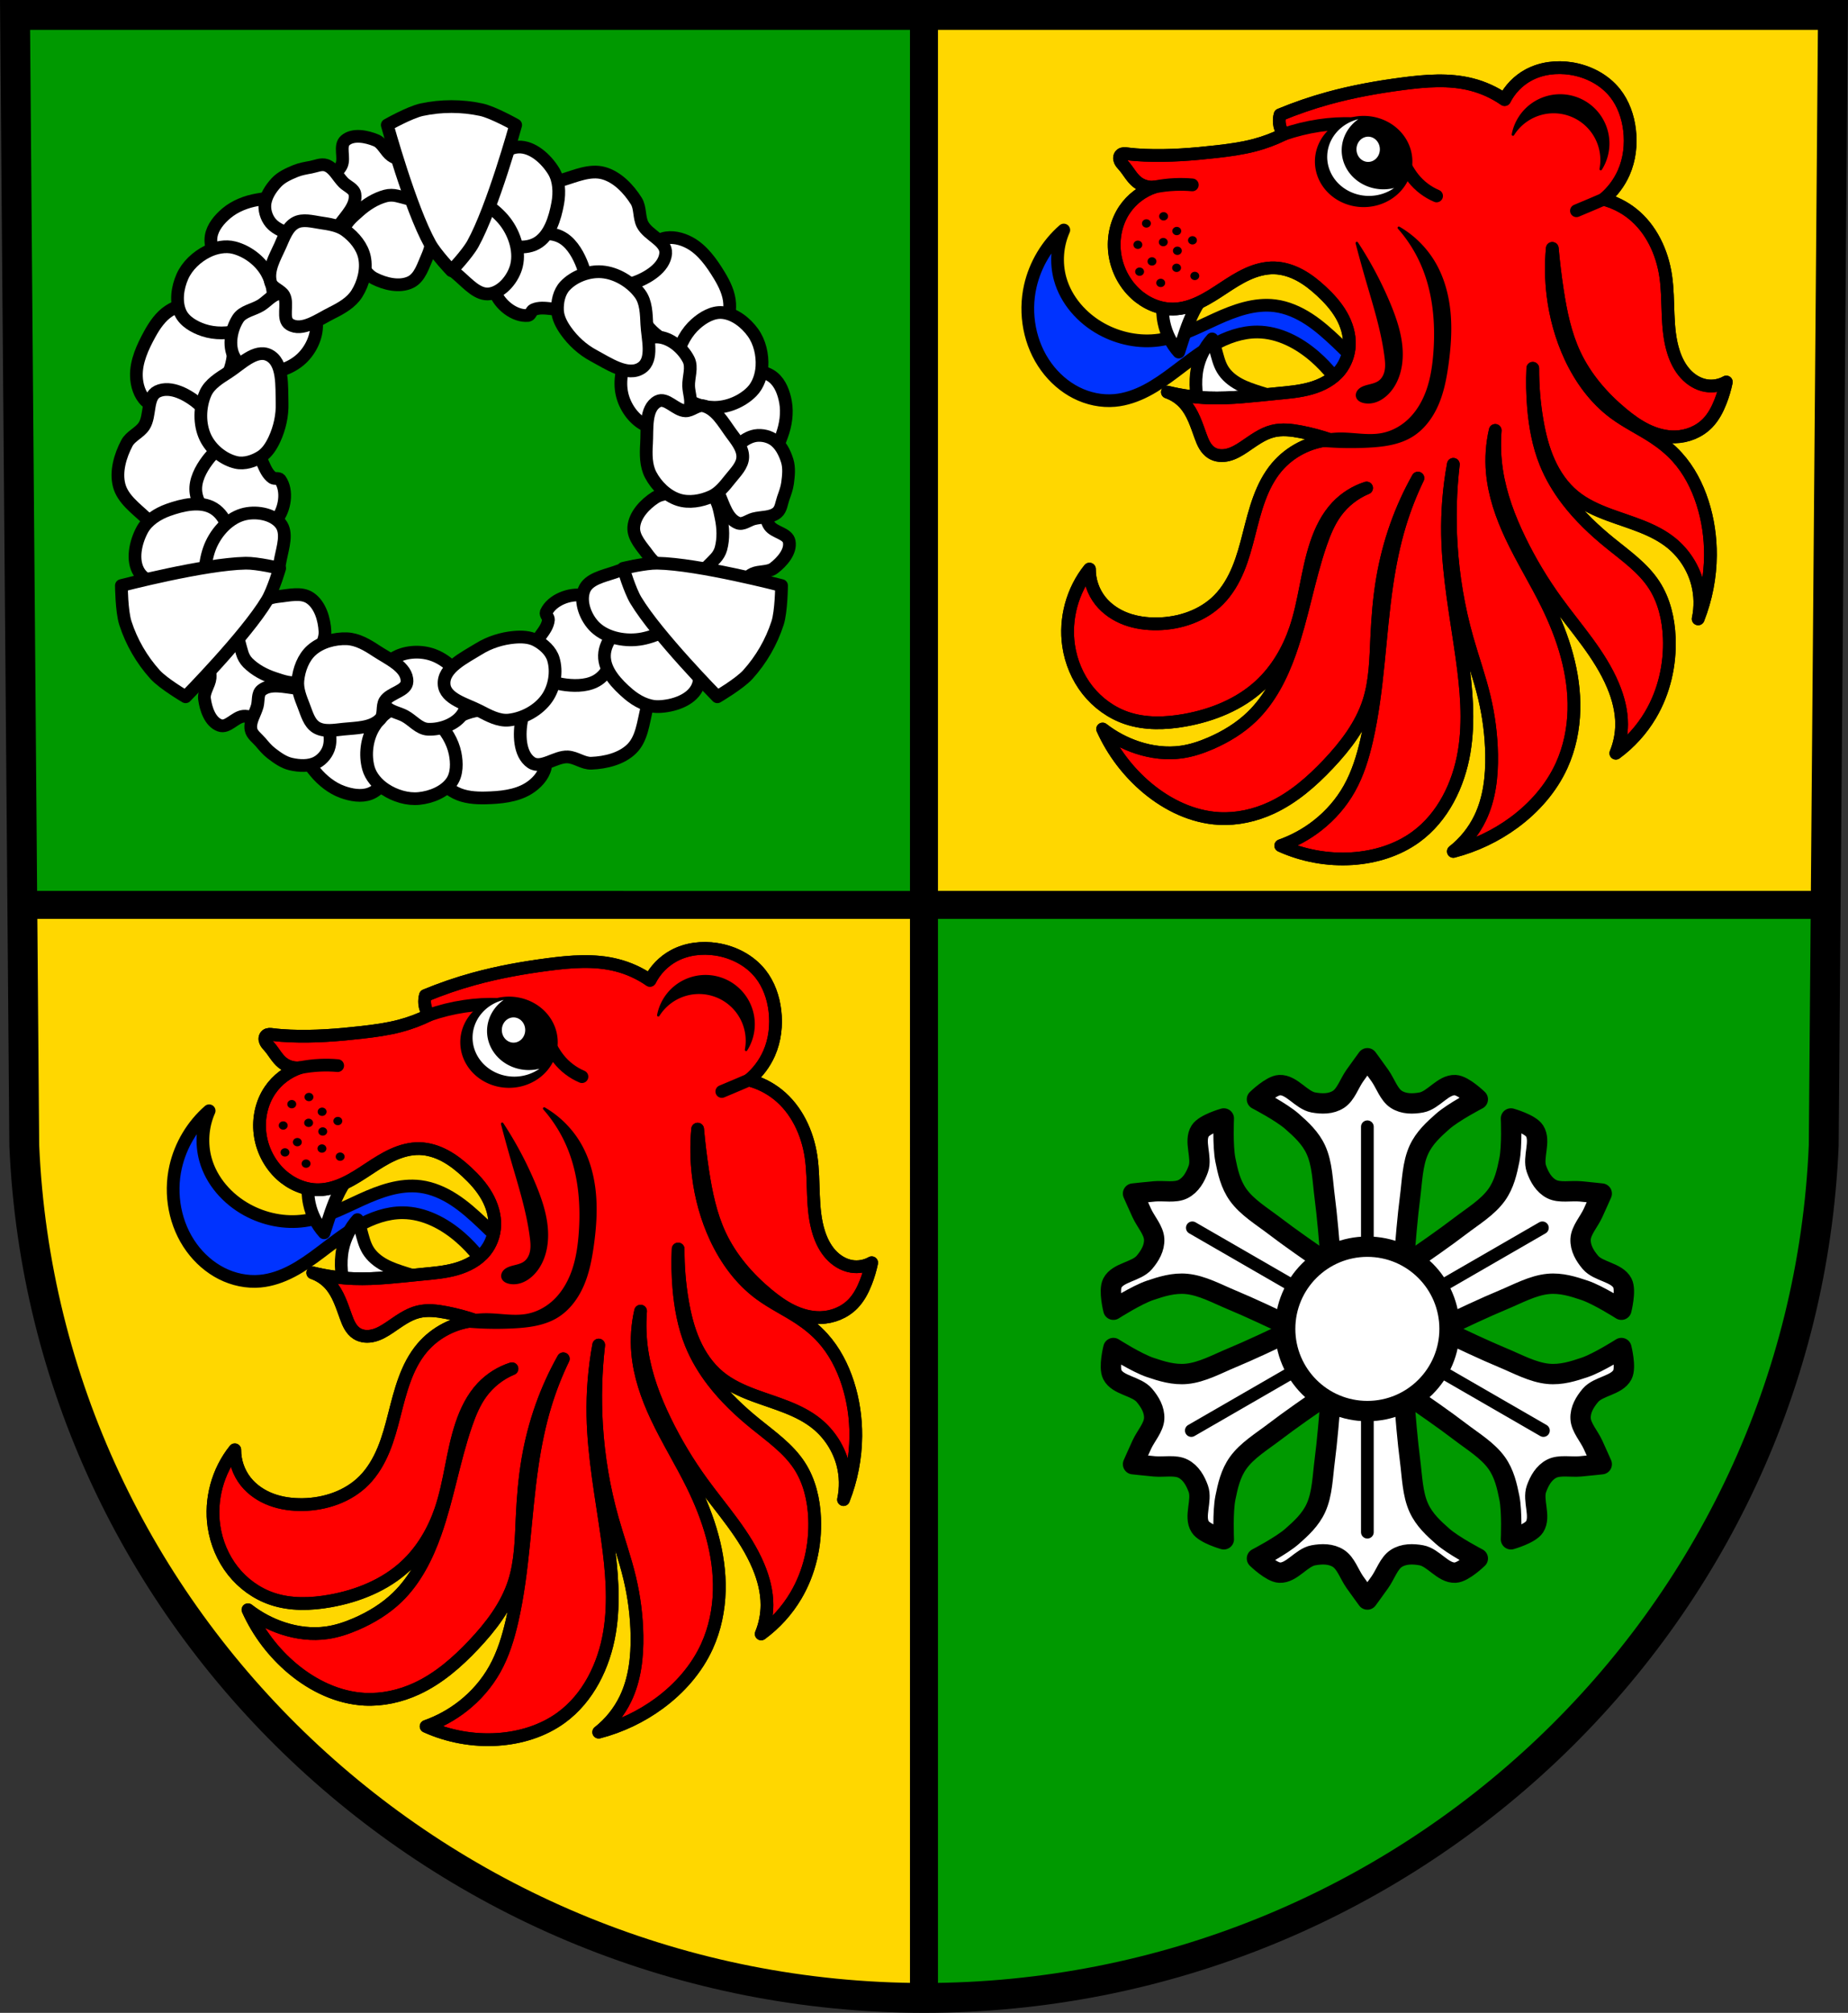 <?xml version="1.0" encoding="UTF-8" standalone="no"?>
<!-- Created with Inkscape (http://www.inkscape.org/) -->

<svg
   xmlns:dc="http://purl.org/dc/elements/1.1/"
   xmlns:cc="http://creativecommons.org/ns#"
   xmlns:rdf="http://www.w3.org/1999/02/22-rdf-syntax-ns#"
   xmlns:svg="http://www.w3.org/2000/svg"
   xmlns="http://www.w3.org/2000/svg"
   xmlns:sodipodi="http://sodipodi.sourceforge.net/DTD/sodipodi-0.dtd"
   xmlns:inkscape="http://www.inkscape.org/namespaces/inkscape"
   width="192.212mm"
   height="209.344mm"
   viewBox="0 0 192.212 209.344"
   version="1.1"
   id="svg4804"
   inkscape:version="0.92.4 (5da689c313, 2019-01-14)"
   sodipodi:docname="DEU Burtscheid COA.svg">
  <rect x="0" y="0" width="192.212" height="209.344" fill="#333333" stroke="none"/>
  <defs
     id="defs4798">
    <inkscape:path-effect
       effect="spiro"
       id="path-effect5590"
       is_visible="true" />
    <inkscape:path-effect
       effect="spiro"
       id="path-effect5526"
       is_visible="true" />
    <inkscape:path-effect
       effect="spiro"
       id="path-effect5522"
       is_visible="true" />
    <inkscape:path-effect
       effect="spiro"
       id="path-effect5513"
       is_visible="true" />
    <inkscape:path-effect
       effect="spiro"
       id="path-effect5509"
       is_visible="true" />
    <inkscape:path-effect
       effect="spiro"
       id="path-effect5505"
       is_visible="true" />
    <inkscape:path-effect
       effect="spiro"
       id="path-effect5501"
       is_visible="true" />
    <inkscape:path-effect
       effect="spiro"
       id="path-effect5497"
       is_visible="true" />
    <inkscape:path-effect
       effect="spiro"
       id="path-effect5493"
       is_visible="true" />
    <inkscape:path-effect
       effect="spiro"
       id="path-effect5254-6"
       is_visible="true" />
    <inkscape:path-effect
       effect="spiro"
       id="path-effect5258-2"
       is_visible="true" />
  </defs>
  <sodipodi:namedview
     id="base"
     pagecolor="#ffffff"
     bordercolor="#666666"
     borderopacity="1.0"
     inkscape:pageopacity="0.0"
     inkscape:pageshadow="2"
     inkscape:zoom="0.69260142"
     inkscape:cx="363.23471"
     inkscape:cy="395.60996"
     inkscape:document-units="mm"
     inkscape:current-layer="layer1"
     showgrid="false"
     inkscape:window-width="1366"
     inkscape:window-height="745"
     inkscape:window-x="-8"
     inkscape:window-y="-8"
     inkscape:window-maximized="1"
     fit-margin-top="0"
     fit-margin-left="0"
     fit-margin-right="0"
     fit-margin-bottom="0"
     inkscape:snap-midpoints="true"
     inkscape:snap-smooth-nodes="true"
     inkscape:snap-nodes="false" />
  <g
     inkscape:label="Ebene 1"
     inkscape:groupmode="layer"
     id="layer1"
     transform="translate(3.654,-6.86)">
    <path
       style="fill:#009900;fill-opacity:1;fill-rule:evenodd;stroke:none;stroke-width:3.104;stroke-opacity:1"
       inkscape:connector-curvature="0"
       d="m 186.992,8.412 -0.959,117.581 c -2.093,49.459 -43.44,88.631 -93.582,88.658 -50.097,-0.061 -91.46,-39.246 -93.582,-88.658 L -2.089,8.412 H 92.449 Z"
       id="path10563-0-6-7-3-5"
       sodipodi:nodetypes="ccccccc" />
    <path
       style="fill:#ffffff;stroke:#000000;stroke-width:2.117;stroke-linecap:butt;stroke-linejoin:round;stroke-miterlimit:4;stroke-dasharray:none;stroke-opacity:1"
       d="m 138.567,116.921 c 0,0 -0.875,1.198 -1.305,1.807 -0.573,0.813 -0.93,1.964 -1.697,2.464 -0.776,0.506 -1.745,0.486 -2.61,0.329 -1.255,-0.228 -2.256,-1.868 -3.524,-1.807 -0.875,0.042 -2.349,1.478 -2.349,1.478 0,0 2.539,1.317 3.654,2.3 0.933,0.822 1.913,1.714 2.48,2.957 0.667,1.463 0.696,3.263 0.914,4.928 0.252,1.93 0.482,4.598 0.67,7.163 -2.127,-1.445 -4.324,-2.979 -5.869,-4.162 -1.333,-1.02 -2.877,-1.946 -3.811,-3.255 -0.793,-1.112 -1.076,-2.407 -1.321,-3.626 -0.294,-1.458 -0.165,-4.314 -0.165,-4.314 0,0 -1.981,0.558 -2.455,1.294 -0.687,1.067 0.233,2.754 -0.197,3.955 -0.296,0.828 -0.763,1.677 -1.59,2.097 -0.816,0.414 -1.992,0.148 -2.982,0.238 -0.742,0.067 -2.217,0.227 -2.217,0.227 0,0 0.6,1.357 0.913,2.033 0.417,0.903 1.235,1.788 1.285,2.702 0.05,0.926 -0.451,1.754 -1.021,2.425 -0.826,0.973 -2.746,1.02 -3.327,2.148 -0.401,0.779 0.106,2.774 0.106,2.774 0,0 2.409,-1.541 3.819,-2.015 1.178,-0.397 2.441,-0.8 3.801,-0.669 1.601,0.154 3.175,1.029 4.725,1.673 1.798,0.747 4.223,1.882 6.539,3.002 -2.316,1.12 -4.742,2.255 -6.539,3.002 -1.55,0.644 -3.124,1.519 -4.724,1.673 -1.36,0.131 -2.622,-0.272 -3.801,-0.669 -1.409,-0.474 -3.819,-2.014 -3.819,-2.014 0,0 -0.507,1.994 -0.106,2.773 0.581,1.128 2.501,1.175 3.327,2.148 0.569,0.671 1.071,1.5 1.021,2.425 -0.05,0.914 -0.868,1.799 -1.286,2.702 -0.313,0.676 -0.912,2.034 -0.912,2.034 0,0 1.476,0.159 2.217,0.226 0.991,0.09 2.166,-0.176 2.982,0.238 0.827,0.419 1.293,1.268 1.59,2.096 0.43,1.201 -0.49,2.888 0.197,3.955 0.474,0.737 2.455,1.296 2.455,1.296 0,0 -0.129,-2.857 0.165,-4.315 0.246,-1.219 0.528,-2.514 1.321,-3.626 0.934,-1.309 2.478,-2.235 3.811,-3.255 1.546,-1.183 3.742,-2.716 5.869,-4.162 -0.188,2.565 -0.418,5.234 -0.67,7.164 -0.217,1.665 -0.247,3.465 -0.914,4.928 -0.567,1.243 -1.547,2.135 -2.48,2.957 -1.115,0.983 -3.654,2.3 -3.654,2.3 0,0 1.474,1.436 2.349,1.478 1.267,0.061 2.269,-1.579 3.524,-1.807 0.865,-0.158 1.834,-0.178 2.61,0.329 0.767,0.5 1.124,1.651 1.697,2.464 0.429,0.609 1.305,1.807 1.305,1.807 0,0 0.876,-1.198 1.305,-1.807 0.573,-0.813 0.93,-1.964 1.697,-2.464 0.776,-0.506 1.745,-0.486 2.611,-0.329 1.255,0.228 2.256,1.868 3.524,1.807 0.875,-0.042 2.349,-1.478 2.349,-1.478 0,0 -2.539,-1.317 -3.654,-2.3 -0.933,-0.822 -1.913,-1.714 -2.479,-2.957 -0.667,-1.463 -0.696,-3.263 -0.914,-4.928 -0.252,-1.93 -0.482,-4.599 -0.67,-7.164 2.128,1.446 4.324,2.979 5.869,4.162 1.333,1.02 2.877,1.946 3.811,3.255 0.793,1.112 1.075,2.407 1.321,3.626 0.294,1.458 0.165,4.315 0.165,4.315 0,0 1.981,-0.559 2.455,-1.296 0.687,-1.067 -0.233,-2.754 0.197,-3.955 0.296,-0.828 0.763,-1.677 1.59,-2.096 0.817,-0.414 1.992,-0.148 2.983,-0.238 0.742,-0.067 2.217,-0.226 2.217,-0.226 0,0 -0.6,-1.358 -0.913,-2.034 -0.417,-0.903 -1.236,-1.788 -1.286,-2.702 -0.05,-0.926 0.452,-1.754 1.021,-2.425 0.826,-0.973 2.746,-1.02 3.327,-2.148 0.401,-0.779 -0.106,-2.773 -0.106,-2.773 0,0 -2.409,1.54 -3.819,2.014 -1.178,0.397 -2.44,0.8 -3.8,0.669 -1.601,-0.154 -3.175,-1.029 -4.725,-1.673 -1.798,-0.747 -4.223,-1.882 -6.539,-3.002 2.315,-1.12 4.741,-2.255 6.539,-3.002 1.55,-0.644 3.124,-1.519 4.725,-1.673 1.36,-0.131 2.622,0.273 3.8,0.669 1.409,0.474 3.819,2.015 3.819,2.015 0,0 0.506,-1.995 0.105,-2.774 -0.581,-1.128 -2.501,-1.175 -3.327,-2.148 -0.569,-0.671 -1.071,-1.499 -1.02,-2.425 0.05,-0.914 0.868,-1.799 1.285,-2.702 0.313,-0.676 0.913,-2.033 0.913,-2.033 0,0 -1.476,-0.159 -2.218,-0.227 -0.991,-0.09 -2.165,0.176 -2.982,-0.238 -0.827,-0.419 -1.294,-1.268 -1.59,-2.097 -0.43,-1.201 0.49,-2.888 -0.197,-3.955 -0.474,-0.737 -2.455,-1.294 -2.455,-1.294 0,0 0.129,2.857 -0.165,4.314 -0.246,1.219 -0.528,2.513 -1.321,3.626 -0.934,1.309 -2.478,2.235 -3.811,3.255 -1.546,1.183 -3.742,2.717 -5.869,4.162 0.188,-2.565 0.418,-5.233 0.67,-7.163 0.217,-1.665 0.247,-3.465 0.914,-4.928 0.567,-1.243 1.547,-2.135 2.479,-2.957 1.115,-0.983 3.654,-2.3 3.654,-2.3 0,0 -1.474,-1.436 -2.349,-1.478 -1.267,-0.061 -2.269,1.579 -3.524,1.807 -0.865,0.158 -1.834,0.178 -2.611,-0.329 -0.767,-0.5 -1.123,-1.651 -1.697,-2.464 -0.429,-0.609 -1.305,-1.807 -1.305,-1.807 z"
       id="path953-5"
       inkscape:connector-curvature="0" />
    <path
       style="fill:#ffd700;fill-opacity:1;stroke:#000000;stroke-width:2.91;stroke-linecap:round;stroke-linejoin:round;stroke-miterlimit:4;stroke-dasharray:none;stroke-opacity:1"
       d="M 92.449,8.412 V 100.974 h 93.788 l 0.755,-92.562 z m 0,92.562 H -1.335 l 0.204,25.019 c 2.122,49.412 43.484,88.597 93.58,88.659 z"
       id="rect917"
       inkscape:connector-curvature="0" />
    <path
       style="fill:none;fill-rule:evenodd;stroke:#000000;stroke-width:3.104;stroke-opacity:1"
       inkscape:connector-curvature="0"
       d="m 186.992,8.412 -0.959,117.581 c -2.093,49.459 -43.44,88.631 -93.582,88.658 C 42.354,214.591 0.992,175.405 -1.13,125.993 L -2.089,8.412 H 92.449 Z"
       id="path10563-0-6-7-3"
       sodipodi:nodetypes="ccccccc" />
    <path
       style="fill:#ffffff;stroke:#000000;stroke-width:1.323;stroke-linecap:round;stroke-linejoin:miter;stroke-miterlimit:4;stroke-dasharray:none;stroke-opacity:1"
       d="m 138.567,124.047 v 15.77"
       id="path971-5"
       inkscape:connector-curvature="0" />
    <path
       style="fill:#ffffff;stroke:#000000;stroke-width:1.323;stroke-linecap:round;stroke-linejoin:miter;stroke-miterlimit:4;stroke-dasharray:none;stroke-opacity:1"
       d="M 138.567,166.211 V 150.441"
       id="path971-1-68"
       inkscape:connector-curvature="0" />
    <path
       style="fill:#ffffff;stroke:#000000;stroke-width:1.323;stroke-linecap:round;stroke-linejoin:miter;stroke-miterlimit:4;stroke-dasharray:none;stroke-opacity:1"
       d="m 120.362,134.557 13.657,7.885"
       id="path971-8-0"
       inkscape:connector-curvature="0" />
    <path
       style="fill:#ffffff;stroke:#000000;stroke-width:1.323;stroke-linecap:round;stroke-linejoin:miter;stroke-miterlimit:4;stroke-dasharray:none;stroke-opacity:1"
       d="m 156.878,155.639 -13.657,-7.885"
       id="path971-1-6-0"
       inkscape:connector-curvature="0" />
    <path
       style="fill:#ffffff;stroke:#000000;stroke-width:1.323;stroke-linecap:round;stroke-linejoin:miter;stroke-miterlimit:4;stroke-dasharray:none;stroke-opacity:1"
       d="m 156.771,134.557 -13.657,7.885"
       id="path971-8-3-2"
       inkscape:connector-curvature="0" />
    <path
       style="fill:#ffffff;stroke:#000000;stroke-width:1.323;stroke-linecap:round;stroke-linejoin:miter;stroke-miterlimit:4;stroke-dasharray:none;stroke-opacity:1"
       d="m 120.256,155.639 13.657,-7.885"
       id="path971-1-6-8-1"
       inkscape:connector-curvature="0" />
    <circle
       style="fill:#ffffff;fill-opacity:1;stroke:#000000;stroke-width:2.117;stroke-linecap:round;stroke-linejoin:round;stroke-miterlimit:4;stroke-dasharray:none;stroke-opacity:1"
       id="path951-6"
       cx="138.566"
       cy="145.067"
       r="8.549" />
    <g
       id="g2243"
       transform="matrix(0.877,0,0,0.877,-146.308,-21.076)"
       style="stroke-width:1.14">
      <path
         d="m 322.505,79.084 c -0.976,-1.863 -2.302,-3.541 -3.886,-4.923 -1.906,-1.662 -4.293,-2.918 -6.822,-2.937 -1.857,-0.013 -3.667,0.642 -5.285,1.554 -1.618,0.913 -3.074,2.08 -4.56,3.196 -1.058,0.794 -2.142,1.568 -3.315,2.182 -1.174,0.614 -2.447,1.066 -3.766,1.186 -1.569,0.141 -3.168,-0.202 -4.573,-0.915 -1.404,-0.713 -2.615,-1.787 -3.545,-3.058 -1.984,-2.71 -2.645,-6.311 -1.9,-9.586 0.582,-2.56 1.995,-4.924 3.971,-6.649 -0.802,1.802 -0.958,3.885 -0.432,5.786 0.706,2.551 2.603,4.685 4.923,5.959 2.065,1.133 4.491,1.628 6.822,1.295 2.389,-0.34 4.566,-1.501 6.762,-2.5 2.196,-0.998 4.576,-1.865 6.969,-1.559 1.433,0.183 2.788,0.782 4,1.568 1.212,0.786 2.291,1.758 3.341,2.75 1.643,1.552 3.227,3.166 4.75,4.836 l -3.455,1.813 z"
         id="path14"
         inkscape:connector-curvature="0"
         style="fill:#0033ff;fill-opacity:1;fill-rule:evenodd;stroke:#000000;stroke-width:1.509;stroke-linejoin:round" />
      <path
         d="m 308.043,64.947 -7.003,0.095 c -0.246,0.799 -0.405,1.626 -0.473,2.46 -0.072,0.885 -0.043,1.782 0.142,2.651 0.271,1.277 0.881,2.481 1.751,3.455 0.14,-0.442 0.282,-0.884 0.426,-1.326 0.249,-0.764 0.505,-1.526 0.805,-2.272 0.673,-1.671 1.614,-3.301 3.076,-4.353 0.396,-0.285 0.826,-0.524 1.277,-0.71 z m -1.625,7.1 c -0.869,0.974 -1.48,2.177 -1.751,3.453 -0.185,0.868 -0.214,1.765 -0.142,2.651 0.068,0.834 0.227,1.661 0.473,2.461 l 14.527,0.047 c -2.485,-0.727 -4.962,-1.484 -7.429,-2.271 -0.85,-0.271 -1.703,-0.548 -2.488,-0.972 -0.785,-0.424 -1.505,-1.006 -1.96,-1.772 -0.411,-0.693 -0.586,-1.496 -0.804,-2.272 -0.126,-0.447 -0.268,-0.888 -0.426,-1.326 z"
         id="path16-9"
         inkscape:connector-curvature="0"
         style="fill:#ffffff;fill-rule:evenodd;stroke:#000000;stroke-width:1.509;stroke-linejoin:round" />
      <path
         d="m 320.449,84.008 c -2.44,0.179 -4.789,1.378 -6.366,3.248 -1.865,2.211 -2.578,5.139 -3.292,7.943 -0.357,1.401 -0.73,2.804 -1.283,4.14 -0.553,1.336 -1.294,2.611 -2.311,3.639 -1.88,1.899 -4.604,2.817 -7.275,2.858 -1.258,0.019 -2.528,-0.144 -3.707,-0.582 -1.179,-0.438 -2.266,-1.161 -3.049,-2.146 -0.842,-1.061 -1.309,-2.414 -1.299,-3.768 -2.026,2.518 -2.943,5.898 -2.469,9.094 0.283,1.907 1.049,3.747 2.242,5.261 1.194,1.514 2.818,2.694 4.643,3.313 2.199,0.746 4.6,0.668 6.887,0.26 3.287,-0.587 6.518,-1.885 8.965,-4.157 1.93,-1.793 3.306,-4.134 4.157,-6.625 1.125,-3.292 1.364,-6.834 2.469,-10.133 0.54,-1.612 1.301,-3.18 2.469,-4.417 0.959,-1.015 2.178,-1.783 3.508,-2.209 -1.443,0.597 -2.716,1.598 -3.638,2.858 -0.827,1.13 -1.363,2.444 -1.819,3.768 -1.45,4.215 -2.155,8.659 -3.638,12.862 -0.99,2.807 -2.365,5.547 -4.503,7.617 -1.405,1.359 -3.103,2.392 -4.897,3.169 -1.109,0.48 -2.265,0.867 -3.461,1.037 -1.739,0.247 -3.528,0.026 -5.197,-0.52 -1.499,-0.49 -2.913,-1.241 -4.157,-2.209 1.214,2.702 3.051,5.121 5.326,7.016 2.402,2 5.367,3.431 8.488,3.596 2.125,0.112 4.262,-0.364 6.193,-1.257 2.594,-1.2 4.794,-3.118 6.756,-5.197 2.038,-2.158 3.897,-4.581 4.807,-7.405 0.793,-2.46 0.826,-5.089 0.946,-7.671 0.108,-2.322 0.293,-4.645 0.685,-6.937 0.364,-2.125 0.905,-4.22 1.627,-6.252 0.694,-1.952 1.554,-3.846 2.569,-5.652 -0.854,1.768 -1.571,3.602 -2.141,5.481 -0.705,2.322 -1.186,4.708 -1.541,7.108 -0.911,6.154 -1.007,12.435 -2.397,18.499 -0.456,1.987 -1.057,3.961 -2.056,5.738 -0.948,1.688 -2.245,3.174 -3.768,4.368 -1.313,1.029 -2.795,1.842 -4.368,2.397 2.644,1.195 5.583,1.73 8.48,1.541 2.684,-0.175 5.362,-0.987 7.537,-2.569 3.213,-2.338 5.085,-6.186 5.738,-10.107 0.613,-3.676 0.257,-7.443 -0.257,-11.134 -0.674,-4.843 -1.619,-9.67 -1.713,-14.56 -0.054,-2.811 0.176,-5.628 0.685,-8.393 -0.365,3.153 -0.451,6.338 -0.257,9.506 0.231,3.764 0.859,7.504 1.884,11.134 0.663,2.348 1.493,4.649 2.056,7.023 0.526,2.216 0.817,4.488 0.856,6.766 0.045,2.577 -0.248,5.216 -1.37,7.537 -0.74,1.53 -1.833,2.888 -3.169,3.94 2.586,-0.672 5.043,-1.841 7.194,-3.426 2.392,-1.762 4.422,-4.062 5.652,-6.766 0.939,-2.063 1.4,-4.329 1.456,-6.594 0.106,-4.34 -1.255,-8.607 -3.169,-12.504 -1.351,-2.751 -2.981,-5.361 -4.282,-8.136 -1.118,-2.384 -1.996,-4.914 -2.227,-7.537 -0.146,-1.66 -0.03,-3.343 0.343,-4.967 -0.128,1.598 -0.071,3.211 0.171,4.797 0.438,2.866 1.473,5.614 2.741,8.221 1.239,2.548 2.704,4.986 4.368,7.279 2.349,3.239 5.125,6.247 6.681,9.935 0.618,1.465 1.033,3.035 1.028,4.625 -0.004,1.172 -0.238,2.343 -0.685,3.426 1.657,-1.217 3.064,-2.77 4.111,-4.54 1.624,-2.743 2.358,-5.979 2.227,-9.164 -0.091,-2.193 -0.602,-4.412 -1.798,-6.252 -1.316,-2.024 -3.35,-3.445 -5.224,-4.967 -1.855,-1.505 -3.6,-3.158 -5.054,-5.054 -1.049,-1.367 -1.941,-2.86 -2.585,-4.458 -0.844,-2.093 -1.251,-4.341 -1.44,-6.59 -0.129,-1.537 -0.157,-3.083 -0.086,-4.625 -0.012,2.078 0.158,4.157 0.509,6.206 0.286,1.673 0.696,3.335 1.387,4.885 0.691,1.55 1.675,2.99 2.986,4.068 1.229,1.011 2.704,1.675 4.197,2.227 2.542,0.94 5.263,1.63 7.365,3.34 1.499,1.219 2.598,2.926 3.083,4.797 0.354,1.367 0.384,2.816 0.086,4.197 0.942,-2.394 1.438,-4.964 1.456,-7.537 0.014,-2.116 -0.294,-4.236 -0.942,-6.252 -0.634,-1.974 -1.606,-3.86 -2.997,-5.395 -0.805,-0.888 -1.742,-1.65 -2.741,-2.312 -1.539,-1.021 -3.227,-1.812 -4.71,-2.913 -2.295,-1.7 -4.02,-4.09 -5.224,-6.681 -1.066,-2.296 -1.746,-4.768 -2.056,-7.279 -0.227,-1.845 -0.256,-3.715 -0.086,-5.567 0.149,1.661 0.349,3.318 0.6,4.967 0.397,2.611 0.932,5.232 2.056,7.622 1.289,2.741 3.319,5.09 5.652,7.023 0.895,0.742 1.844,1.431 2.891,1.937 1.047,0.506 2.199,0.827 3.361,0.803 1.43,-0.029 2.856,-0.602 3.854,-1.627 0.701,-0.72 1.176,-1.632 1.541,-2.569 0.293,-0.75 0.522,-1.524 0.685,-2.312 -0.719,0.41 -1.581,0.564 -2.397,0.428 -0.953,-0.158 -1.819,-0.701 -2.466,-1.418 -0.648,-0.718 -1.089,-1.603 -1.387,-2.521 -0.941,-2.902 -0.49,-6.061 -0.942,-9.078 -0.422,-2.819 -1.713,-5.585 -3.94,-7.365 -1.005,-0.803 -2.18,-1.391 -3.426,-1.713 1.032,-0.849 1.86,-1.944 2.397,-3.169 0.691,-1.575 0.891,-3.345 0.685,-5.054 -0.189,-1.572 -0.731,-3.125 -1.713,-4.368 -1.265,-1.601 -3.207,-2.597 -5.224,-2.913 -1.714,-0.267 -3.528,-0.055 -5.054,0.771 -1.208,0.654 -2.208,1.685 -2.826,2.913 -1.192,-0.828 -2.533,-1.44 -3.94,-1.798 -2.645,-0.673 -5.43,-0.439 -8.136,-0.086 -2.972,0.388 -5.931,0.917 -8.821,1.713 -1.951,0.537 -3.868,1.195 -5.738,1.97 -0.083,0.306 -0.112,0.626 -0.086,0.942 0.042,0.492 0.222,0.972 0.514,1.37 -1.095,0.541 -2.245,0.972 -3.426,1.285 -1.485,0.393 -3.013,0.597 -4.54,0.771 -2.814,0.321 -5.648,0.543 -8.48,0.428 -0.716,-0.029 -1.431,-0.079 -2.141,-0.171 -0.117,-0.015 -0.235,-0.031 -0.353,-0.025 -0.118,0.007 -0.238,0.038 -0.332,0.11 -0.106,0.081 -0.171,0.209 -0.189,0.341 -0.018,0.132 0.007,0.267 0.059,0.391 0.102,0.246 0.298,0.438 0.473,0.639 0.534,0.614 0.909,1.373 1.541,1.884 0.57,0.461 1.328,0.682 2.055,0.6 -1.416,0.474 -2.67,1.422 -3.511,2.654 -1.014,1.484 -1.415,3.354 -1.199,5.138 0.224,1.851 1.11,3.621 2.484,4.882 1.208,1.108 2.814,1.819 4.453,1.798 1.096,-0.013 2.168,-0.345 3.158,-0.816 0.989,-0.471 1.906,-1.079 2.821,-1.682 0.915,-0.602 1.838,-1.203 2.835,-1.655 0.998,-0.453 2.081,-0.755 3.178,-0.728 1.057,0.026 2.092,0.358 3.024,0.858 0.932,0.5 1.766,1.165 2.543,1.883 0.915,0.846 1.765,1.779 2.387,2.859 0.622,1.08 1.008,2.319 0.953,3.564 -0.047,1.083 -0.435,2.152 -1.113,2.997 -0.861,1.073 -2.14,1.745 -3.463,2.122 -1.323,0.377 -2.705,0.487 -4.074,0.619 -2.679,0.259 -5.361,0.612 -8.05,0.514 -1.645,-0.06 -3.284,-0.29 -4.882,-0.685 0.787,0.272 1.502,0.749 2.056,1.37 0.958,1.075 1.391,2.502 1.884,3.854 0.137,0.375 0.281,0.75 0.483,1.094 0.202,0.344 0.465,0.66 0.802,0.875 0.291,0.187 0.631,0.293 0.975,0.327 0.344,0.034 0.694,-0.004 1.029,-0.091 0.67,-0.174 1.274,-0.537 1.85,-0.921 1.09,-0.728 2.154,-1.568 3.426,-1.884 1.09,-0.27 2.238,-0.129 3.34,0.086 1.187,0.231 2.357,0.546 3.5,0.942 z"
         id="path18-9"
         inkscape:connector-curvature="0"
         style="fill:#ff0000;fill-rule:evenodd;stroke:#000000;stroke-width:1.509;stroke-linejoin:round" />
      <path
         d="m 320.449,84.008 c -2.44,0.179 -4.789,1.378 -6.366,3.248 -1.865,2.211 -2.578,5.139 -3.292,7.943 -0.357,1.401 -0.73,2.804 -1.283,4.14 -0.553,1.336 -1.294,2.611 -2.311,3.639 -1.88,1.899 -4.604,2.817 -7.275,2.858 -1.258,0.019 -2.528,-0.144 -3.707,-0.582 -1.179,-0.438 -2.266,-1.161 -3.049,-2.146 -0.842,-1.061 -1.309,-2.414 -1.299,-3.768 -2.026,2.518 -2.943,5.898 -2.469,9.094 0.283,1.907 1.049,3.747 2.242,5.261 1.194,1.514 2.818,2.694 4.643,3.313 2.199,0.746 4.6,0.668 6.887,0.26 3.287,-0.587 6.518,-1.885 8.965,-4.157 1.93,-1.793 3.306,-4.134 4.157,-6.625 1.125,-3.292 1.364,-6.834 2.469,-10.133 0.54,-1.612 1.301,-3.18 2.469,-4.417 0.959,-1.015 2.178,-1.783 3.508,-2.209 -1.443,0.597 -2.716,1.598 -3.638,2.858 -0.827,1.13 -1.363,2.444 -1.819,3.768 -1.45,4.215 -2.155,8.659 -3.638,12.862 -0.99,2.807 -2.365,5.547 -4.503,7.617 -1.405,1.359 -3.103,2.392 -4.897,3.169 -1.109,0.48 -2.265,0.867 -3.461,1.037 -1.739,0.247 -3.528,0.026 -5.197,-0.52 -1.499,-0.49 -2.913,-1.241 -4.157,-2.209 1.214,2.702 3.051,5.121 5.326,7.016 2.402,2 5.367,3.431 8.488,3.596 2.125,0.112 4.262,-0.364 6.193,-1.257 2.594,-1.2 4.794,-3.118 6.756,-5.197 2.038,-2.158 3.897,-4.581 4.807,-7.405 0.793,-2.46 0.826,-5.089 0.946,-7.671 0.108,-2.322 0.293,-4.645 0.685,-6.937 0.364,-2.125 0.905,-4.22 1.627,-6.252 0.694,-1.952 1.554,-3.846 2.569,-5.652 -0.854,1.768 -1.571,3.602 -2.141,5.481 -0.705,2.322 -1.186,4.708 -1.541,7.108 -0.911,6.154 -1.007,12.435 -2.397,18.499 -0.456,1.987 -1.057,3.961 -2.056,5.738 -0.948,1.688 -2.245,3.174 -3.768,4.368 -1.313,1.029 -2.795,1.842 -4.368,2.397 2.644,1.195 5.583,1.73 8.48,1.541 2.684,-0.175 5.362,-0.987 7.537,-2.569 3.213,-2.338 5.085,-6.186 5.738,-10.107 0.613,-3.676 0.257,-7.443 -0.257,-11.134 -0.674,-4.843 -1.619,-9.67 -1.713,-14.56 -0.054,-2.811 0.176,-5.628 0.685,-8.393 -0.365,3.153 -0.451,6.338 -0.257,9.506 0.231,3.764 0.859,7.504 1.884,11.134 0.663,2.348 1.493,4.649 2.056,7.023 0.526,2.216 0.817,4.488 0.856,6.766 0.045,2.577 -0.248,5.216 -1.37,7.537 -0.74,1.53 -1.833,2.888 -3.169,3.94 2.586,-0.672 5.043,-1.841 7.194,-3.426 2.392,-1.762 4.422,-4.062 5.652,-6.766 0.939,-2.063 1.4,-4.329 1.456,-6.594 0.106,-4.34 -1.255,-8.607 -3.169,-12.504 -1.351,-2.751 -2.981,-5.361 -4.282,-8.136 -1.118,-2.384 -1.996,-4.914 -2.227,-7.537 -0.146,-1.66 -0.03,-3.343 0.343,-4.967 -0.128,1.598 -0.071,3.211 0.171,4.797 0.438,2.866 1.473,5.614 2.741,8.221 1.239,2.548 2.704,4.986 4.368,7.279 2.349,3.239 5.125,6.247 6.681,9.935 0.618,1.465 1.033,3.035 1.028,4.625 -0.004,1.172 -0.238,2.343 -0.685,3.426 1.657,-1.217 3.064,-2.77 4.111,-4.54 1.624,-2.743 2.358,-5.979 2.227,-9.164 -0.091,-2.193 -0.602,-4.412 -1.798,-6.252 -1.316,-2.024 -3.35,-3.445 -5.224,-4.967 -1.855,-1.505 -3.6,-3.158 -5.054,-5.054 -1.049,-1.367 -1.941,-2.86 -2.585,-4.458 -0.844,-2.093 -1.251,-4.341 -1.44,-6.59 -0.129,-1.537 -0.157,-3.083 -0.086,-4.625 -0.012,2.078 0.158,4.157 0.509,6.206 0.286,1.673 0.696,3.335 1.387,4.885 0.691,1.55 1.675,2.99 2.986,4.068 1.229,1.011 2.704,1.675 4.197,2.227 2.542,0.94 5.263,1.63 7.365,3.34 1.499,1.219 2.598,2.926 3.083,4.797 0.354,1.367 0.384,2.816 0.086,4.197 0.942,-2.394 1.438,-4.964 1.456,-7.537 0.014,-2.116 -0.294,-4.236 -0.942,-6.252 -0.634,-1.974 -1.606,-3.86 -2.997,-5.395 -0.805,-0.888 -1.742,-1.65 -2.741,-2.312 -1.539,-1.021 -3.227,-1.812 -4.71,-2.913 -2.295,-1.7 -4.02,-4.09 -5.224,-6.681 -1.066,-2.296 -1.746,-4.768 -2.056,-7.279 -0.227,-1.845 -0.256,-3.715 -0.086,-5.567 0.149,1.661 0.349,3.318 0.6,4.967 0.397,2.611 0.932,5.232 2.056,7.622 1.289,2.741 3.319,5.09 5.652,7.023 0.895,0.742 1.844,1.431 2.891,1.937 1.047,0.506 2.199,0.827 3.361,0.803 1.43,-0.029 2.856,-0.602 3.854,-1.627 0.701,-0.72 1.176,-1.632 1.541,-2.569 0.293,-0.75 0.522,-1.524 0.685,-2.312 -0.719,0.41 -1.581,0.564 -2.397,0.428 -0.953,-0.158 -1.819,-0.701 -2.466,-1.418 -0.648,-0.718 -1.089,-1.603 -1.387,-2.521 -0.941,-2.902 -0.49,-6.061 -0.942,-9.078 -0.422,-2.819 -1.713,-5.585 -3.94,-7.365 -1.005,-0.803 -2.18,-1.391 -3.426,-1.713 1.032,-0.849 1.86,-1.944 2.397,-3.169 0.691,-1.575 0.891,-3.345 0.685,-5.054 -0.189,-1.572 -0.731,-3.125 -1.713,-4.368 -1.265,-1.601 -3.207,-2.597 -5.224,-2.913 -1.714,-0.267 -3.528,-0.055 -5.054,0.771 -1.208,0.654 -2.208,1.685 -2.826,2.913 -1.192,-0.828 -2.533,-1.44 -3.94,-1.798 -2.645,-0.673 -5.43,-0.439 -8.136,-0.086 -2.972,0.388 -5.931,0.917 -8.821,1.713 -1.951,0.537 -3.868,1.195 -5.738,1.97 -0.083,0.306 -0.112,0.626 -0.086,0.942 0.042,0.492 0.222,0.972 0.514,1.37 -1.095,0.541 -2.245,0.972 -3.426,1.285 -1.485,0.393 -3.013,0.597 -4.54,0.771 -2.814,0.321 -5.648,0.543 -8.48,0.428 -0.716,-0.029 -1.431,-0.079 -2.141,-0.171 -0.117,-0.015 -0.235,-0.031 -0.353,-0.025 -0.118,0.007 -0.238,0.038 -0.332,0.11 -0.106,0.081 -0.171,0.209 -0.189,0.341 -0.018,0.132 0.007,0.267 0.059,0.391 0.102,0.246 0.298,0.438 0.473,0.639 0.534,0.614 0.909,1.373 1.541,1.884 0.57,0.461 1.328,0.682 2.055,0.6 -1.416,0.474 -2.67,1.422 -3.511,2.654 -1.014,1.484 -1.415,3.354 -1.199,5.138 0.224,1.851 1.11,3.621 2.484,4.882 1.208,1.108 2.814,1.819 4.453,1.798 1.096,-0.013 2.168,-0.345 3.158,-0.816 0.989,-0.471 1.906,-1.079 2.821,-1.682 0.915,-0.602 1.838,-1.203 2.835,-1.655 0.998,-0.453 2.081,-0.755 3.178,-0.728 1.057,0.026 2.092,0.358 3.024,0.858 0.932,0.5 1.766,1.165 2.543,1.883 0.915,0.846 1.765,1.779 2.387,2.859 0.622,1.08 1.008,2.319 0.953,3.564 -0.047,1.083 -0.435,2.152 -1.113,2.997 -0.861,1.073 -2.14,1.745 -3.463,2.122 -1.323,0.377 -2.705,0.487 -4.074,0.619 -2.679,0.259 -5.361,0.612 -8.05,0.514 -1.645,-0.06 -3.284,-0.29 -4.882,-0.685 0.787,0.272 1.502,0.749 2.056,1.37 0.958,1.075 1.391,2.502 1.884,3.854 0.137,0.375 0.281,0.75 0.483,1.094 0.202,0.344 0.465,0.66 0.802,0.875 0.291,0.187 0.631,0.293 0.975,0.327 0.344,0.034 0.694,-0.004 1.029,-0.091 0.67,-0.174 1.274,-0.537 1.85,-0.921 1.09,-0.728 2.154,-1.568 3.426,-1.884 1.09,-0.27 2.238,-0.129 3.34,0.086 1.187,0.231 2.357,0.546 3.5,0.942 z"
         id="path20"
         inkscape:connector-curvature="0"
         style="fill:none;fill-rule:evenodd;stroke:#000000;stroke-width:1.509;stroke-linejoin:round" />
      <path
         style="fill:none;fill-rule:evenodd;stroke:#000000;stroke-width:1.509;stroke-linecap:round"
         inkscape:connector-curvature="0"
         id="path24-2"
         d="m 299.565,54.033 c 0.803,-0.163 1.618,-0.263 2.437,-0.299 0.689,-0.03 1.38,-0.015 2.067,0.046" />
      <path
         style="stroke:#000000;stroke-width:0.302;stroke-linecap:round;stroke-linejoin:round"
         inkscape:connector-curvature="0"
         id="path32"
         d="m 347.69,43.179 a 5.697,5.697 0 0 0 -5.593,4.628 5.697,5.697 0 0 1 4.818,-2.669 5.697,5.697 0 0 1 5.697,5.697 5.697,5.697 0 0 1 -0.104,1.07 5.697,5.697 0 0 0 0.88,-3.029 5.697,5.697 0 0 0 -5.698,-5.697 z m -23.302,2.571 a 5.628,5.257 0 0 0 -5.628,5.257 5.628,5.257 0 0 0 5.628,5.257 5.628,5.257 0 0 0 5.628,-5.257 5.628,5.257 0 0 0 -5.628,-5.257 z m 4.177,13.123 c 1.128,1.28 2.057,2.736 2.741,4.299 1.445,3.299 1.775,7.001 1.495,10.591 -0.117,1.503 -0.339,3.009 -0.845,4.428 -0.506,1.419 -1.31,2.756 -2.457,3.733 -0.836,0.713 -1.849,1.226 -2.929,1.433 -1.595,0.306 -3.235,-0.059 -4.86,-0.062 -0.881,-0.002 -1.761,0.103 -2.617,0.312 l 0.062,0.249 -1.184,0.685 c 2.313,0.288 4.651,0.371 6.978,0.249 1.769,-0.093 3.596,-0.325 5.109,-1.246 1.387,-0.844 2.4,-2.213 3.049,-3.701 0.649,-1.489 0.962,-3.101 1.187,-4.71 0.286,-2.038 0.441,-4.105 0.255,-6.155 -0.186,-2.049 -0.723,-4.088 -1.751,-5.871 -1.009,-1.75 -2.487,-3.227 -4.236,-4.236 z m -4.984,1.807 c 0.375,1.438 0.77,2.871 1.184,4.299 0.876,3.022 1.841,6.038 2.243,9.159 0.069,0.536 0.121,1.081 0.03,1.614 -0.045,0.267 -0.128,0.528 -0.256,0.765 -0.128,0.238 -0.304,0.452 -0.522,0.611 -0.25,0.184 -0.548,0.291 -0.847,0.375 -0.299,0.083 -0.605,0.145 -0.898,0.248 -0.257,0.091 -0.509,0.219 -0.688,0.425 -0.089,0.103 -0.159,0.224 -0.194,0.356 -0.035,0.132 -0.034,0.274 0.01,0.403 0.053,0.154 0.165,0.283 0.3,0.374 0.134,0.091 0.29,0.148 0.448,0.187 0.461,0.111 0.953,0.07 1.403,-0.083 0.45,-0.152 0.859,-0.413 1.214,-0.728 0.964,-0.854 1.523,-2.096 1.745,-3.364 0.434,-2.486 -0.342,-5.021 -1.308,-7.352 -1.055,-2.544 -2.35,-4.988 -3.863,-7.29 z" />
      <path
         d="m 352.834,55.489 c -0.477,0.205 -0.954,0.409 -1.432,0.612 -0.591,0.251 -1.183,0.5 -1.776,0.748"
         id="path34"
         inkscape:connector-curvature="0"
         style="fill:none;fill-rule:evenodd;stroke:#000000;stroke-width:1.509;stroke-linecap:round" />
      <path
         d="m 314.895,47.781 c 1.362,-0.475 2.769,-0.822 4.196,-1.036 1.333,-0.2 2.688,-0.284 4.036,-0.22 1.179,0.056 2.4,0.243 3.377,0.906 0.977,0.663 1.598,1.725 2.142,2.773 0.493,0.952 0.955,1.931 1.62,2.773 0.728,0.922 1.691,1.656 2.773,2.114"
         id="path36"
         inkscape:connector-curvature="0"
         style="fill:none;fill-rule:evenodd;stroke:#000000;stroke-width:1.509;stroke-linecap:round" />
      <path
         d="m 323.756,45.989 a 4.954,4.626 0 0 0 -3.69,4.471 4.954,4.626 0 0 0 4.954,4.627 4.954,4.626 0 0 0 2.981,-0.937 4.954,4.626 0 0 1 -1.263,0.156 4.954,4.626 0 0 1 -4.954,-4.627 4.954,4.626 0 0 1 1.972,-3.69 m 1.168,2.074 a 1.386,1.496 0 0 0 -1.386,1.497 1.386,1.496 0 0 0 1.386,1.496 1.386,1.496 0 0 0 1.386,-1.496 1.386,1.496 0 0 0 -1.386,-1.497"
         id="path42"
         inkscape:connector-curvature="0"
         style="fill:#ffffff;stroke-width:0.302" />
      <ellipse
         cx="300.624"
         cy="60.566"
         rx="0.528"
         ry="0.494"
         id="ellipse44"
         style="stroke-width:0.302" />
      <ellipse
         cx="297.61"
         cy="60.881"
         rx="0.528"
         ry="0.494"
         id="ellipse46"
         style="stroke-width:0.302" />
      <ellipse
         cx="298.624"
         cy="58.351"
         rx="0.528"
         ry="0.494"
         id="ellipse48"
         style="stroke-width:0.302" />
      <ellipse
         cx="299.285"
         cy="62.855"
         rx="0.528"
         ry="0.494"
         id="ellipse50"
         style="stroke-width:0.302" />
      <ellipse
         cx="297.817"
         cy="64.072"
         rx="0.528"
         ry="0.494"
         id="ellipse52"
         style="stroke-width:0.302" />
      <ellipse
         cx="300.663"
         cy="57.505"
         rx="0.528"
         ry="0.494"
         id="ellipse54"
         style="stroke-width:0.302" />
      <ellipse
         cx="302.225"
         cy="59.251"
         rx="0.528"
         ry="0.494"
         id="ellipse56"
         style="stroke-width:0.302" />
      <ellipse
         cx="300.32"
         cy="65.405"
         rx="0.528"
         ry="0.494"
         id="ellipse58"
         style="stroke-width:0.302" />
      <ellipse
         cx="302.203"
         cy="63.614"
         rx="0.528"
         ry="0.494"
         id="ellipse60"
         style="stroke-width:0.302" />
      <ellipse
         cx="304.362"
         cy="64.577"
         rx="0.528"
         ry="0.494"
         id="ellipse62"
         style="stroke-width:0.302" />
      <ellipse
         cx="302.296"
         cy="61.592"
         rx="0.528"
         ry="0.494"
         id="ellipse64"
         style="stroke-width:0.302" />
      <ellipse
         cx="304.087"
         cy="60.352"
         rx="0.528"
         ry="0.494"
         id="ellipse66"
         style="stroke-width:0.302" />
    </g>
    <g
       id="g2243-9"
       transform="matrix(0.877,0,0,0.877,-235.2,70.522)"
       style="stroke-width:1.14">
      <path
         d="m 322.505,79.084 c -0.976,-1.863 -2.302,-3.541 -3.886,-4.923 -1.906,-1.662 -4.293,-2.918 -6.822,-2.937 -1.857,-0.013 -3.667,0.642 -5.285,1.554 -1.618,0.913 -3.074,2.08 -4.56,3.196 -1.058,0.794 -2.142,1.568 -3.315,2.182 -1.174,0.614 -2.447,1.066 -3.766,1.186 -1.569,0.141 -3.168,-0.202 -4.573,-0.915 -1.404,-0.713 -2.615,-1.787 -3.545,-3.058 -1.984,-2.71 -2.645,-6.311 -1.9,-9.586 0.582,-2.56 1.995,-4.924 3.971,-6.649 -0.802,1.802 -0.958,3.885 -0.432,5.786 0.706,2.551 2.603,4.685 4.923,5.959 2.065,1.133 4.491,1.628 6.822,1.295 2.389,-0.34 4.566,-1.501 6.762,-2.5 2.196,-0.998 4.576,-1.865 6.969,-1.559 1.433,0.183 2.788,0.782 4,1.568 1.212,0.786 2.291,1.758 3.341,2.75 1.643,1.552 3.227,3.166 4.75,4.836 l -3.455,1.813 z"
         id="path14-8"
         inkscape:connector-curvature="0"
         style="fill:#0033ff;fill-opacity:1;fill-rule:evenodd;stroke:#000000;stroke-width:1.509;stroke-linejoin:round" />
      <path
         d="m 308.043,64.947 -7.003,0.095 c -0.246,0.799 -0.405,1.626 -0.473,2.46 -0.072,0.885 -0.043,1.782 0.142,2.651 0.271,1.277 0.881,2.481 1.751,3.455 0.14,-0.442 0.282,-0.884 0.426,-1.326 0.249,-0.764 0.505,-1.526 0.805,-2.272 0.673,-1.671 1.614,-3.301 3.076,-4.353 0.396,-0.285 0.826,-0.524 1.277,-0.71 z m -1.625,7.1 c -0.869,0.974 -1.48,2.177 -1.751,3.453 -0.185,0.868 -0.214,1.765 -0.142,2.651 0.068,0.834 0.227,1.661 0.473,2.461 l 14.527,0.047 c -2.485,-0.727 -4.962,-1.484 -7.429,-2.271 -0.85,-0.271 -1.703,-0.548 -2.488,-0.972 -0.785,-0.424 -1.505,-1.006 -1.96,-1.772 -0.411,-0.693 -0.586,-1.496 -0.804,-2.272 -0.126,-0.447 -0.268,-0.888 -0.426,-1.326 z"
         id="path16-9-0"
         inkscape:connector-curvature="0"
         style="fill:#ffffff;fill-rule:evenodd;stroke:#000000;stroke-width:1.509;stroke-linejoin:round" />
      <path
         d="m 320.449,84.008 c -2.44,0.179 -4.789,1.378 -6.366,3.248 -1.865,2.211 -2.578,5.139 -3.292,7.943 -0.357,1.401 -0.73,2.804 -1.283,4.14 -0.553,1.336 -1.294,2.611 -2.311,3.639 -1.88,1.899 -4.604,2.817 -7.275,2.858 -1.258,0.019 -2.528,-0.144 -3.707,-0.582 -1.179,-0.438 -2.266,-1.161 -3.049,-2.146 -0.842,-1.061 -1.309,-2.414 -1.299,-3.768 -2.026,2.518 -2.943,5.898 -2.469,9.094 0.283,1.907 1.049,3.747 2.242,5.261 1.194,1.514 2.818,2.694 4.643,3.313 2.199,0.746 4.6,0.668 6.887,0.26 3.287,-0.587 6.518,-1.885 8.965,-4.157 1.93,-1.793 3.306,-4.134 4.157,-6.625 1.125,-3.292 1.364,-6.834 2.469,-10.133 0.54,-1.612 1.301,-3.18 2.469,-4.417 0.959,-1.015 2.178,-1.783 3.508,-2.209 -1.443,0.597 -2.716,1.598 -3.638,2.858 -0.827,1.13 -1.363,2.444 -1.819,3.768 -1.45,4.215 -2.155,8.659 -3.638,12.862 -0.99,2.807 -2.365,5.547 -4.503,7.617 -1.405,1.359 -3.103,2.392 -4.897,3.169 -1.109,0.48 -2.265,0.867 -3.461,1.037 -1.739,0.247 -3.528,0.026 -5.197,-0.52 -1.499,-0.49 -2.913,-1.241 -4.157,-2.209 1.214,2.702 3.051,5.121 5.326,7.016 2.402,2 5.367,3.431 8.488,3.596 2.125,0.112 4.262,-0.364 6.193,-1.257 2.594,-1.2 4.794,-3.118 6.756,-5.197 2.038,-2.158 3.897,-4.581 4.807,-7.405 0.793,-2.46 0.826,-5.089 0.946,-7.671 0.108,-2.322 0.293,-4.645 0.685,-6.937 0.364,-2.125 0.905,-4.22 1.627,-6.252 0.694,-1.952 1.554,-3.846 2.569,-5.652 -0.854,1.768 -1.571,3.602 -2.141,5.481 -0.705,2.322 -1.186,4.708 -1.541,7.108 -0.911,6.154 -1.007,12.435 -2.397,18.499 -0.456,1.987 -1.057,3.961 -2.056,5.738 -0.948,1.688 -2.245,3.174 -3.768,4.368 -1.313,1.029 -2.795,1.842 -4.368,2.397 2.644,1.195 5.583,1.73 8.48,1.541 2.684,-0.175 5.362,-0.987 7.537,-2.569 3.213,-2.338 5.085,-6.186 5.738,-10.107 0.613,-3.676 0.257,-7.443 -0.257,-11.134 -0.674,-4.843 -1.619,-9.67 -1.713,-14.56 -0.054,-2.811 0.176,-5.628 0.685,-8.393 -0.365,3.153 -0.451,6.338 -0.257,9.506 0.231,3.764 0.859,7.504 1.884,11.134 0.663,2.348 1.493,4.649 2.056,7.023 0.526,2.216 0.817,4.488 0.856,6.766 0.045,2.577 -0.248,5.216 -1.37,7.537 -0.74,1.53 -1.833,2.888 -3.169,3.94 2.586,-0.672 5.043,-1.841 7.194,-3.426 2.392,-1.762 4.422,-4.062 5.652,-6.766 0.939,-2.063 1.4,-4.329 1.456,-6.594 0.106,-4.34 -1.255,-8.607 -3.169,-12.504 -1.351,-2.751 -2.981,-5.361 -4.282,-8.136 -1.118,-2.384 -1.996,-4.914 -2.227,-7.537 -0.146,-1.66 -0.03,-3.343 0.343,-4.967 -0.128,1.598 -0.071,3.211 0.171,4.797 0.438,2.866 1.473,5.614 2.741,8.221 1.239,2.548 2.704,4.986 4.368,7.279 2.349,3.239 5.125,6.247 6.681,9.935 0.618,1.465 1.033,3.035 1.028,4.625 -0.004,1.172 -0.238,2.343 -0.685,3.426 1.657,-1.217 3.064,-2.77 4.111,-4.54 1.624,-2.743 2.358,-5.979 2.227,-9.164 -0.091,-2.193 -0.602,-4.412 -1.798,-6.252 -1.316,-2.024 -3.35,-3.445 -5.224,-4.967 -1.855,-1.505 -3.6,-3.158 -5.054,-5.054 -1.049,-1.367 -1.941,-2.86 -2.585,-4.458 -0.844,-2.093 -1.251,-4.341 -1.44,-6.59 -0.129,-1.537 -0.157,-3.083 -0.086,-4.625 -0.012,2.078 0.158,4.157 0.509,6.206 0.286,1.673 0.696,3.335 1.387,4.885 0.691,1.55 1.675,2.99 2.986,4.068 1.229,1.011 2.704,1.675 4.197,2.227 2.542,0.94 5.263,1.63 7.365,3.34 1.499,1.219 2.598,2.926 3.083,4.797 0.354,1.367 0.384,2.816 0.086,4.197 0.942,-2.394 1.438,-4.964 1.456,-7.537 0.014,-2.116 -0.294,-4.236 -0.942,-6.252 -0.634,-1.974 -1.606,-3.86 -2.997,-5.395 -0.805,-0.888 -1.742,-1.65 -2.741,-2.312 -1.539,-1.021 -3.227,-1.812 -4.71,-2.913 -2.295,-1.7 -4.02,-4.09 -5.224,-6.681 -1.066,-2.296 -1.746,-4.768 -2.056,-7.279 -0.227,-1.845 -0.256,-3.715 -0.086,-5.567 0.149,1.661 0.349,3.318 0.6,4.967 0.397,2.611 0.932,5.232 2.056,7.622 1.289,2.741 3.319,5.09 5.652,7.023 0.895,0.742 1.844,1.431 2.891,1.937 1.047,0.506 2.199,0.827 3.361,0.803 1.43,-0.029 2.856,-0.602 3.854,-1.627 0.701,-0.72 1.176,-1.632 1.541,-2.569 0.293,-0.75 0.522,-1.524 0.685,-2.312 -0.719,0.41 -1.581,0.564 -2.397,0.428 -0.953,-0.158 -1.819,-0.701 -2.466,-1.418 -0.648,-0.718 -1.089,-1.603 -1.387,-2.521 -0.941,-2.902 -0.49,-6.061 -0.942,-9.078 -0.422,-2.819 -1.713,-5.585 -3.94,-7.365 -1.005,-0.803 -2.18,-1.391 -3.426,-1.713 1.032,-0.849 1.86,-1.944 2.397,-3.169 0.691,-1.575 0.891,-3.345 0.685,-5.054 -0.189,-1.572 -0.731,-3.125 -1.713,-4.368 -1.265,-1.601 -3.207,-2.597 -5.224,-2.913 -1.714,-0.267 -3.528,-0.055 -5.054,0.771 -1.208,0.654 -2.208,1.685 -2.826,2.913 -1.192,-0.828 -2.533,-1.44 -3.94,-1.798 -2.645,-0.673 -5.43,-0.439 -8.136,-0.086 -2.972,0.388 -5.931,0.917 -8.821,1.713 -1.951,0.537 -3.868,1.195 -5.738,1.97 -0.083,0.306 -0.112,0.626 -0.086,0.942 0.042,0.492 0.222,0.972 0.514,1.37 -1.095,0.541 -2.245,0.972 -3.426,1.285 -1.485,0.393 -3.013,0.597 -4.54,0.771 -2.814,0.321 -5.648,0.543 -8.48,0.428 -0.716,-0.029 -1.431,-0.079 -2.141,-0.171 -0.117,-0.015 -0.235,-0.031 -0.353,-0.025 -0.118,0.007 -0.238,0.038 -0.332,0.11 -0.106,0.081 -0.171,0.209 -0.189,0.341 -0.018,0.132 0.007,0.267 0.059,0.391 0.102,0.246 0.298,0.438 0.473,0.639 0.534,0.614 0.909,1.373 1.541,1.884 0.57,0.461 1.328,0.682 2.055,0.6 -1.416,0.474 -2.67,1.422 -3.511,2.654 -1.014,1.484 -1.415,3.354 -1.199,5.138 0.224,1.851 1.11,3.621 2.484,4.882 1.208,1.108 2.814,1.819 4.453,1.798 1.096,-0.013 2.168,-0.345 3.158,-0.816 0.989,-0.471 1.906,-1.079 2.821,-1.682 0.915,-0.602 1.838,-1.203 2.835,-1.655 0.998,-0.453 2.081,-0.755 3.178,-0.728 1.057,0.026 2.092,0.358 3.024,0.858 0.932,0.5 1.766,1.165 2.543,1.883 0.915,0.846 1.765,1.779 2.387,2.859 0.622,1.08 1.008,2.319 0.953,3.564 -0.047,1.083 -0.435,2.152 -1.113,2.997 -0.861,1.073 -2.14,1.745 -3.463,2.122 -1.323,0.377 -2.705,0.487 -4.074,0.619 -2.679,0.259 -5.361,0.612 -8.05,0.514 -1.645,-0.06 -3.284,-0.29 -4.882,-0.685 0.787,0.272 1.502,0.749 2.056,1.37 0.958,1.075 1.391,2.502 1.884,3.854 0.137,0.375 0.281,0.75 0.483,1.094 0.202,0.344 0.465,0.66 0.802,0.875 0.291,0.187 0.631,0.293 0.975,0.327 0.344,0.034 0.694,-0.004 1.029,-0.091 0.67,-0.174 1.274,-0.537 1.85,-0.921 1.09,-0.728 2.154,-1.568 3.426,-1.884 1.09,-0.27 2.238,-0.129 3.34,0.086 1.187,0.231 2.357,0.546 3.5,0.942 z"
         id="path18-9-7"
         inkscape:connector-curvature="0"
         style="fill:#ff0000;fill-rule:evenodd;stroke:#000000;stroke-width:1.509;stroke-linejoin:round" />
      <path
         d="m 320.449,84.008 c -2.44,0.179 -4.789,1.378 -6.366,3.248 -1.865,2.211 -2.578,5.139 -3.292,7.943 -0.357,1.401 -0.73,2.804 -1.283,4.14 -0.553,1.336 -1.294,2.611 -2.311,3.639 -1.88,1.899 -4.604,2.817 -7.275,2.858 -1.258,0.019 -2.528,-0.144 -3.707,-0.582 -1.179,-0.438 -2.266,-1.161 -3.049,-2.146 -0.842,-1.061 -1.309,-2.414 -1.299,-3.768 -2.026,2.518 -2.943,5.898 -2.469,9.094 0.283,1.907 1.049,3.747 2.242,5.261 1.194,1.514 2.818,2.694 4.643,3.313 2.199,0.746 4.6,0.668 6.887,0.26 3.287,-0.587 6.518,-1.885 8.965,-4.157 1.93,-1.793 3.306,-4.134 4.157,-6.625 1.125,-3.292 1.364,-6.834 2.469,-10.133 0.54,-1.612 1.301,-3.18 2.469,-4.417 0.959,-1.015 2.178,-1.783 3.508,-2.209 -1.443,0.597 -2.716,1.598 -3.638,2.858 -0.827,1.13 -1.363,2.444 -1.819,3.768 -1.45,4.215 -2.155,8.659 -3.638,12.862 -0.99,2.807 -2.365,5.547 -4.503,7.617 -1.405,1.359 -3.103,2.392 -4.897,3.169 -1.109,0.48 -2.265,0.867 -3.461,1.037 -1.739,0.247 -3.528,0.026 -5.197,-0.52 -1.499,-0.49 -2.913,-1.241 -4.157,-2.209 1.214,2.702 3.051,5.121 5.326,7.016 2.402,2 5.367,3.431 8.488,3.596 2.125,0.112 4.262,-0.364 6.193,-1.257 2.594,-1.2 4.794,-3.118 6.756,-5.197 2.038,-2.158 3.897,-4.581 4.807,-7.405 0.793,-2.46 0.826,-5.089 0.946,-7.671 0.108,-2.322 0.293,-4.645 0.685,-6.937 0.364,-2.125 0.905,-4.22 1.627,-6.252 0.694,-1.952 1.554,-3.846 2.569,-5.652 -0.854,1.768 -1.571,3.602 -2.141,5.481 -0.705,2.322 -1.186,4.708 -1.541,7.108 -0.911,6.154 -1.007,12.435 -2.397,18.499 -0.456,1.987 -1.057,3.961 -2.056,5.738 -0.948,1.688 -2.245,3.174 -3.768,4.368 -1.313,1.029 -2.795,1.842 -4.368,2.397 2.644,1.195 5.583,1.73 8.48,1.541 2.684,-0.175 5.362,-0.987 7.537,-2.569 3.213,-2.338 5.085,-6.186 5.738,-10.107 0.613,-3.676 0.257,-7.443 -0.257,-11.134 -0.674,-4.843 -1.619,-9.67 -1.713,-14.56 -0.054,-2.811 0.176,-5.628 0.685,-8.393 -0.365,3.153 -0.451,6.338 -0.257,9.506 0.231,3.764 0.859,7.504 1.884,11.134 0.663,2.348 1.493,4.649 2.056,7.023 0.526,2.216 0.817,4.488 0.856,6.766 0.045,2.577 -0.248,5.216 -1.37,7.537 -0.74,1.53 -1.833,2.888 -3.169,3.94 2.586,-0.672 5.043,-1.841 7.194,-3.426 2.392,-1.762 4.422,-4.062 5.652,-6.766 0.939,-2.063 1.4,-4.329 1.456,-6.594 0.106,-4.34 -1.255,-8.607 -3.169,-12.504 -1.351,-2.751 -2.981,-5.361 -4.282,-8.136 -1.118,-2.384 -1.996,-4.914 -2.227,-7.537 -0.146,-1.66 -0.03,-3.343 0.343,-4.967 -0.128,1.598 -0.071,3.211 0.171,4.797 0.438,2.866 1.473,5.614 2.741,8.221 1.239,2.548 2.704,4.986 4.368,7.279 2.349,3.239 5.125,6.247 6.681,9.935 0.618,1.465 1.033,3.035 1.028,4.625 -0.004,1.172 -0.238,2.343 -0.685,3.426 1.657,-1.217 3.064,-2.77 4.111,-4.54 1.624,-2.743 2.358,-5.979 2.227,-9.164 -0.091,-2.193 -0.602,-4.412 -1.798,-6.252 -1.316,-2.024 -3.35,-3.445 -5.224,-4.967 -1.855,-1.505 -3.6,-3.158 -5.054,-5.054 -1.049,-1.367 -1.941,-2.86 -2.585,-4.458 -0.844,-2.093 -1.251,-4.341 -1.44,-6.59 -0.129,-1.537 -0.157,-3.083 -0.086,-4.625 -0.012,2.078 0.158,4.157 0.509,6.206 0.286,1.673 0.696,3.335 1.387,4.885 0.691,1.55 1.675,2.99 2.986,4.068 1.229,1.011 2.704,1.675 4.197,2.227 2.542,0.94 5.263,1.63 7.365,3.34 1.499,1.219 2.598,2.926 3.083,4.797 0.354,1.367 0.384,2.816 0.086,4.197 0.942,-2.394 1.438,-4.964 1.456,-7.537 0.014,-2.116 -0.294,-4.236 -0.942,-6.252 -0.634,-1.974 -1.606,-3.86 -2.997,-5.395 -0.805,-0.888 -1.742,-1.65 -2.741,-2.312 -1.539,-1.021 -3.227,-1.812 -4.71,-2.913 -2.295,-1.7 -4.02,-4.09 -5.224,-6.681 -1.066,-2.296 -1.746,-4.768 -2.056,-7.279 -0.227,-1.845 -0.256,-3.715 -0.086,-5.567 0.149,1.661 0.349,3.318 0.6,4.967 0.397,2.611 0.932,5.232 2.056,7.622 1.289,2.741 3.319,5.09 5.652,7.023 0.895,0.742 1.844,1.431 2.891,1.937 1.047,0.506 2.199,0.827 3.361,0.803 1.43,-0.029 2.856,-0.602 3.854,-1.627 0.701,-0.72 1.176,-1.632 1.541,-2.569 0.293,-0.75 0.522,-1.524 0.685,-2.312 -0.719,0.41 -1.581,0.564 -2.397,0.428 -0.953,-0.158 -1.819,-0.701 -2.466,-1.418 -0.648,-0.718 -1.089,-1.603 -1.387,-2.521 -0.941,-2.902 -0.49,-6.061 -0.942,-9.078 -0.422,-2.819 -1.713,-5.585 -3.94,-7.365 -1.005,-0.803 -2.18,-1.391 -3.426,-1.713 1.032,-0.849 1.86,-1.944 2.397,-3.169 0.691,-1.575 0.891,-3.345 0.685,-5.054 -0.189,-1.572 -0.731,-3.125 -1.713,-4.368 -1.265,-1.601 -3.207,-2.597 -5.224,-2.913 -1.714,-0.267 -3.528,-0.055 -5.054,0.771 -1.208,0.654 -2.208,1.685 -2.826,2.913 -1.192,-0.828 -2.533,-1.44 -3.94,-1.798 -2.645,-0.673 -5.43,-0.439 -8.136,-0.086 -2.972,0.388 -5.931,0.917 -8.821,1.713 -1.951,0.537 -3.868,1.195 -5.738,1.97 -0.083,0.306 -0.112,0.626 -0.086,0.942 0.042,0.492 0.222,0.972 0.514,1.37 -1.095,0.541 -2.245,0.972 -3.426,1.285 -1.485,0.393 -3.013,0.597 -4.54,0.771 -2.814,0.321 -5.648,0.543 -8.48,0.428 -0.716,-0.029 -1.431,-0.079 -2.141,-0.171 -0.117,-0.015 -0.235,-0.031 -0.353,-0.025 -0.118,0.007 -0.238,0.038 -0.332,0.11 -0.106,0.081 -0.171,0.209 -0.189,0.341 -0.018,0.132 0.007,0.267 0.059,0.391 0.102,0.246 0.298,0.438 0.473,0.639 0.534,0.614 0.909,1.373 1.541,1.884 0.57,0.461 1.328,0.682 2.055,0.6 -1.416,0.474 -2.67,1.422 -3.511,2.654 -1.014,1.484 -1.415,3.354 -1.199,5.138 0.224,1.851 1.11,3.621 2.484,4.882 1.208,1.108 2.814,1.819 4.453,1.798 1.096,-0.013 2.168,-0.345 3.158,-0.816 0.989,-0.471 1.906,-1.079 2.821,-1.682 0.915,-0.602 1.838,-1.203 2.835,-1.655 0.998,-0.453 2.081,-0.755 3.178,-0.728 1.057,0.026 2.092,0.358 3.024,0.858 0.932,0.5 1.766,1.165 2.543,1.883 0.915,0.846 1.765,1.779 2.387,2.859 0.622,1.08 1.008,2.319 0.953,3.564 -0.047,1.083 -0.435,2.152 -1.113,2.997 -0.861,1.073 -2.14,1.745 -3.463,2.122 -1.323,0.377 -2.705,0.487 -4.074,0.619 -2.679,0.259 -5.361,0.612 -8.05,0.514 -1.645,-0.06 -3.284,-0.29 -4.882,-0.685 0.787,0.272 1.502,0.749 2.056,1.37 0.958,1.075 1.391,2.502 1.884,3.854 0.137,0.375 0.281,0.75 0.483,1.094 0.202,0.344 0.465,0.66 0.802,0.875 0.291,0.187 0.631,0.293 0.975,0.327 0.344,0.034 0.694,-0.004 1.029,-0.091 0.67,-0.174 1.274,-0.537 1.85,-0.921 1.09,-0.728 2.154,-1.568 3.426,-1.884 1.09,-0.27 2.238,-0.129 3.34,0.086 1.187,0.231 2.357,0.546 3.5,0.942 z"
         id="path20-3"
         inkscape:connector-curvature="0"
         style="fill:none;fill-rule:evenodd;stroke:#000000;stroke-width:1.509;stroke-linejoin:round" />
      <path
         style="fill:none;fill-rule:evenodd;stroke:#000000;stroke-width:1.509;stroke-linecap:round"
         inkscape:connector-curvature="0"
         id="path24-2-5"
         d="m 299.565,54.033 c 0.803,-0.163 1.618,-0.263 2.437,-0.299 0.689,-0.03 1.38,-0.015 2.067,0.046" />
      <path
         style="stroke:#000000;stroke-width:0.302;stroke-linecap:round;stroke-linejoin:round"
         inkscape:connector-curvature="0"
         id="path32-0"
         d="m 347.69,43.179 a 5.697,5.697 0 0 0 -5.593,4.628 5.697,5.697 0 0 1 4.818,-2.669 5.697,5.697 0 0 1 5.697,5.697 5.697,5.697 0 0 1 -0.104,1.07 5.697,5.697 0 0 0 0.88,-3.029 5.697,5.697 0 0 0 -5.698,-5.697 z m -23.302,2.571 a 5.628,5.257 0 0 0 -5.628,5.257 5.628,5.257 0 0 0 5.628,5.257 5.628,5.257 0 0 0 5.628,-5.257 5.628,5.257 0 0 0 -5.628,-5.257 z m 4.177,13.123 c 1.128,1.28 2.057,2.736 2.741,4.299 1.445,3.299 1.775,7.001 1.495,10.591 -0.117,1.503 -0.339,3.009 -0.845,4.428 -0.506,1.419 -1.31,2.756 -2.457,3.733 -0.836,0.713 -1.849,1.226 -2.929,1.433 -1.595,0.306 -3.235,-0.059 -4.86,-0.062 -0.881,-0.002 -1.761,0.103 -2.617,0.312 l 0.062,0.249 -1.184,0.685 c 2.313,0.288 4.651,0.371 6.978,0.249 1.769,-0.093 3.596,-0.325 5.109,-1.246 1.387,-0.844 2.4,-2.213 3.049,-3.701 0.649,-1.489 0.962,-3.101 1.187,-4.71 0.286,-2.038 0.441,-4.105 0.255,-6.155 -0.186,-2.049 -0.723,-4.088 -1.751,-5.871 -1.009,-1.75 -2.487,-3.227 -4.236,-4.236 z m -4.984,1.807 c 0.375,1.438 0.77,2.871 1.184,4.299 0.876,3.022 1.841,6.038 2.243,9.159 0.069,0.536 0.121,1.081 0.03,1.614 -0.045,0.267 -0.128,0.528 -0.256,0.765 -0.128,0.238 -0.304,0.452 -0.522,0.611 -0.25,0.184 -0.548,0.291 -0.847,0.375 -0.299,0.083 -0.605,0.145 -0.898,0.248 -0.257,0.091 -0.509,0.219 -0.688,0.425 -0.089,0.103 -0.159,0.224 -0.194,0.356 -0.035,0.132 -0.034,0.274 0.01,0.403 0.053,0.154 0.165,0.283 0.3,0.374 0.134,0.091 0.29,0.148 0.448,0.187 0.461,0.111 0.953,0.07 1.403,-0.083 0.45,-0.152 0.859,-0.413 1.214,-0.728 0.964,-0.854 1.523,-2.096 1.745,-3.364 0.434,-2.486 -0.342,-5.021 -1.308,-7.352 -1.055,-2.544 -2.35,-4.988 -3.863,-7.29 z" />
      <path
         d="m 352.834,55.489 c -0.477,0.205 -0.954,0.409 -1.432,0.612 -0.591,0.251 -1.183,0.5 -1.776,0.748"
         id="path34-7"
         inkscape:connector-curvature="0"
         style="fill:none;fill-rule:evenodd;stroke:#000000;stroke-width:1.509;stroke-linecap:round" />
      <path
         d="m 314.895,47.781 c 1.362,-0.475 2.769,-0.822 4.196,-1.036 1.333,-0.2 2.688,-0.284 4.036,-0.22 1.179,0.056 2.4,0.243 3.377,0.906 0.977,0.663 1.598,1.725 2.142,2.773 0.493,0.952 0.955,1.931 1.62,2.773 0.728,0.922 1.691,1.656 2.773,2.114"
         id="path36-3"
         inkscape:connector-curvature="0"
         style="fill:none;fill-rule:evenodd;stroke:#000000;stroke-width:1.509;stroke-linecap:round" />
      <path
         d="m 323.756,45.989 a 4.954,4.626 0 0 0 -3.69,4.471 4.954,4.626 0 0 0 4.954,4.627 4.954,4.626 0 0 0 2.981,-0.937 4.954,4.626 0 0 1 -1.263,0.156 4.954,4.626 0 0 1 -4.954,-4.627 4.954,4.626 0 0 1 1.972,-3.69 m 1.168,2.074 a 1.386,1.496 0 0 0 -1.386,1.497 1.386,1.496 0 0 0 1.386,1.496 1.386,1.496 0 0 0 1.386,-1.496 1.386,1.496 0 0 0 -1.386,-1.497"
         id="path42-9"
         inkscape:connector-curvature="0"
         style="fill:#ffffff;stroke-width:0.302" />
      <ellipse
         cx="300.624"
         cy="60.566"
         rx="0.528"
         ry="0.494"
         id="ellipse44-3"
         style="stroke-width:0.302" />
      <ellipse
         cx="297.61"
         cy="60.881"
         rx="0.528"
         ry="0.494"
         id="ellipse46-9"
         style="stroke-width:0.302" />
      <ellipse
         cx="298.624"
         cy="58.351"
         rx="0.528"
         ry="0.494"
         id="ellipse48-6"
         style="stroke-width:0.302" />
      <ellipse
         cx="299.285"
         cy="62.855"
         rx="0.528"
         ry="0.494"
         id="ellipse50-6"
         style="stroke-width:0.302" />
      <ellipse
         cx="297.817"
         cy="64.072"
         rx="0.528"
         ry="0.494"
         id="ellipse52-6"
         style="stroke-width:0.302" />
      <ellipse
         cx="300.663"
         cy="57.505"
         rx="0.528"
         ry="0.494"
         id="ellipse54-8"
         style="stroke-width:0.302" />
      <ellipse
         cx="302.225"
         cy="59.251"
         rx="0.528"
         ry="0.494"
         id="ellipse56-8"
         style="stroke-width:0.302" />
      <ellipse
         cx="300.32"
         cy="65.405"
         rx="0.528"
         ry="0.494"
         id="ellipse58-4"
         style="stroke-width:0.302" />
      <ellipse
         cx="302.203"
         cy="63.614"
         rx="0.528"
         ry="0.494"
         id="ellipse60-9"
         style="stroke-width:0.302" />
      <ellipse
         cx="304.362"
         cy="64.577"
         rx="0.528"
         ry="0.494"
         id="ellipse62-8"
         style="stroke-width:0.302" />
      <ellipse
         cx="302.296"
         cy="61.592"
         rx="0.528"
         ry="0.494"
         id="ellipse64-0"
         style="stroke-width:0.302" />
      <ellipse
         cx="304.087"
         cy="60.352"
         rx="0.528"
         ry="0.494"
         id="ellipse66-3"
         style="stroke-width:0.302" />
    </g>
    <g
       id="g7704"
       transform="matrix(1.082,0,0,1.082,-431.901,-95.921)"
       style="stroke-width:0.925">
      <path
         sodipodi:nodetypes="aaaaaaaaaaaaa"
         inkscape:connector-curvature="0"
         id="path2358"
         d="m 434.886,110.694 c -0.408,-0.368 -1.028,-0.416 -1.474,-0.737 -0.564,-0.406 -0.832,-1.208 -1.474,-1.474 -0.908,-0.376 -2.202,-0.64 -2.948,0 -0.613,0.526 -0.036,1.659 -0.369,2.395 -0.394,0.875 -1.753,1.256 -1.843,2.211 -0.059,0.63 0.521,1.168 0.921,1.658 0.358,0.439 0.751,0.931 1.29,1.106 0.704,0.228 1.513,0.059 2.211,-0.184 0.836,-0.292 1.374,-1.185 2.211,-1.474 0.757,-0.261 1.775,0.322 2.395,-0.184 0.346,-0.283 0.433,-0.847 0.369,-1.29 -0.115,-0.793 -0.695,-1.491 -1.29,-2.027 z"
         style="fill:#ffffff;stroke:#000000;stroke-width:1.223;stroke-linecap:butt;stroke-linejoin:round;stroke-miterlimit:4;stroke-dasharray:none;stroke-opacity:1" />
      <path
         sodipodi:nodetypes="aaaaaaaaaaa"
         inkscape:connector-curvature="0"
         id="path2360"
         d="m 423.278,114.379 c -0.736,-0.558 -1.854,-0.343 -2.764,-0.184 -1.057,0.185 -2.126,0.601 -2.948,1.29 -0.679,0.569 -1.33,1.337 -1.474,2.211 -0.155,0.941 0.315,1.909 0.737,2.764 0.446,0.903 0.96,1.91 1.843,2.395 0.594,0.327 1.368,0.347 2.027,0.184 1.207,-0.298 2.386,-1.032 3.132,-2.027 0.385,-0.513 0.46,-1.208 0.553,-1.843 0.08,-0.547 0.093,-1.113 0,-1.658 -0.187,-1.091 -0.223,-2.463 -1.106,-3.132 z"
         style="fill:#ffffff;stroke:#000000;stroke-width:1.223;stroke-linecap:butt;stroke-linejoin:round;stroke-miterlimit:4;stroke-dasharray:none;stroke-opacity:1" />
      <path
         sodipodi:nodetypes="aaaaaaaaaaaa"
         inkscape:connector-curvature="0"
         id="path2362"
         d="m 428.805,112.536 c -0.553,-0.553 -0.919,-1.405 -1.658,-1.658 -0.468,-0.161 -0.987,0.093 -1.474,0.184 -0.498,0.093 -1.006,0.175 -1.474,0.369 -0.662,0.274 -1.356,0.58 -1.843,1.106 -0.56,0.605 -1.071,1.388 -1.106,2.211 -0.028,0.661 0.256,1.389 0.737,1.843 0.848,0.799 2.16,0.967 3.317,1.106 0.734,0.088 1.54,0.127 2.211,-0.184 0.394,-0.183 0.667,-0.569 0.921,-0.921 0.642,-0.891 1.65,-1.864 1.474,-2.948 -0.084,-0.514 -0.737,-0.737 -1.106,-1.106 z"
         style="fill:#ffffff;stroke:#000000;stroke-width:1.223;stroke-linecap:butt;stroke-linejoin:round;stroke-miterlimit:4;stroke-dasharray:none;stroke-opacity:1" />
      <path
         sodipodi:nodetypes="aaaaaaaaaaaa"
         inkscape:connector-curvature="0"
         id="path2364"
         d="m 414.617,124.145 c -0.891,-0.071 -1.83,0.249 -2.58,0.737 -0.804,0.524 -1.381,1.37 -1.843,2.211 -0.682,1.243 -1.332,2.636 -1.29,4.054 0.025,0.855 0.303,1.804 0.921,2.395 0.281,0.268 0.736,0.249 1.106,0.369 0.98,0.316 1.933,1.096 2.948,0.921 0.908,-0.156 1.578,-0.989 2.211,-1.658 0.761,-0.804 1.492,-1.713 1.843,-2.764 0.35,-1.05 0.384,-2.228 0.184,-3.317 -0.109,-0.595 -0.313,-1.227 -0.737,-1.658 -0.712,-0.725 -1.75,-1.209 -2.764,-1.29 z"
         style="fill:#ffffff;stroke:#000000;stroke-width:1.223;stroke-linecap:butt;stroke-linejoin:round;stroke-miterlimit:4;stroke-dasharray:none;stroke-opacity:1" />
      <path
         sodipodi:nodetypes="aaaaaaaaa"
         inkscape:connector-curvature="0"
         id="path2366"
         d="m 418.302,118.801 c -0.84,-0.22 -1.803,-0.02 -2.58,0.369 -1.01,0.505 -1.936,1.364 -2.395,2.395 -0.475,1.068 -0.679,2.442 -0.184,3.501 0.39,0.835 1.337,1.367 2.211,1.658 1.107,0.369 2.386,0.346 3.501,0 1.139,-0.354 2.449,-0.944 2.948,-2.027 0.491,-1.066 0.206,-2.478 -0.369,-3.501 -0.643,-1.146 -1.861,-2.063 -3.132,-2.395 z"
         style="fill:#ffffff;stroke:#000000;stroke-width:1.223;stroke-linecap:butt;stroke-linejoin:round;stroke-miterlimit:4;stroke-dasharray:none;stroke-opacity:1" />
      <path
         sodipodi:nodetypes="aaaaaaaaaaaa"
         inkscape:connector-curvature="0"
         id="path2368"
         d="m 410.932,132.621 c -1.07,0.512 -0.642,2.323 -1.29,3.317 -0.427,0.655 -1.296,0.966 -1.658,1.658 -0.637,1.217 -1.083,2.725 -0.737,4.054 0.341,1.309 1.597,2.203 2.58,3.132 0.83,0.785 1.66,1.732 2.764,2.027 1.075,0.287 2.371,0.218 3.317,-0.369 0.869,-0.539 1.313,-1.617 1.658,-2.58 0.355,-0.99 0.507,-2.09 0.369,-3.132 -0.174,-1.312 -0.946,-2.472 -1.474,-3.685 -0.46,-1.058 -0.606,-2.372 -1.474,-3.132 -1.067,-0.934 -2.774,-1.901 -4.054,-1.29 z"
         style="fill:#ffffff;stroke:#000000;stroke-width:1.223;stroke-linecap:butt;stroke-linejoin:round;stroke-miterlimit:4;stroke-dasharray:none;stroke-opacity:1" />
      <path
         sodipodi:nodetypes="aaaaaaaaaaa"
         inkscape:connector-curvature="0"
         id="path2370"
         d="m 433.965,113.826 c -0.358,-0.088 -0.749,-0.095 -1.106,0 -0.957,0.254 -1.842,0.813 -2.58,1.474 -0.622,0.557 -1.416,1.193 -1.474,2.027 -0.072,1.042 0.877,1.907 1.474,2.764 0.423,0.607 0.816,1.32 1.474,1.658 1.044,0.536 2.443,0.876 3.501,0.369 0.922,-0.442 1.237,-1.648 1.658,-2.58 0.184,-0.407 0.291,-0.85 0.369,-1.29 0.15,-0.849 0.603,-1.826 0.184,-2.58 -0.641,-1.153 -2.221,-1.526 -3.501,-1.843 z"
         style="fill:#ffffff;stroke:#000000;stroke-width:1.223;stroke-linecap:butt;stroke-linejoin:round;stroke-miterlimit:4;stroke-dasharray:none;stroke-opacity:1" />
      <path
         sodipodi:nodetypes="aaaaaaaaa"
         inkscape:connector-curvature="0"
         id="path2372"
         d="m 422.54,123.223 c 0.716,-0.185 1.593,-0.222 2.211,0.184 0.872,0.574 1.437,1.72 1.474,2.764 0.043,1.209 -0.584,2.497 -1.474,3.317 -0.957,0.882 -2.388,1.389 -3.685,1.29 -1.041,-0.08 -2.272,-0.553 -2.764,-1.474 -0.582,-1.089 -0.299,-2.647 0.369,-3.685 0.461,-0.718 1.487,-0.838 2.211,-1.29 0.564,-0.352 1.015,-0.94 1.658,-1.106 z"
         style="fill:#ffffff;stroke:#000000;stroke-width:1.223;stroke-linecap:butt;stroke-linejoin:round;stroke-miterlimit:4;stroke-dasharray:none;stroke-opacity:1" />
      <path
         sodipodi:nodetypes="aaaaaaaaaaa"
         inkscape:connector-curvature="0"
         id="path2374"
         d="m 423.646,126.171 c 1.191,0.736 2.799,-0.483 4.054,-1.106 0.902,-0.448 1.859,-0.99 2.395,-1.843 0.635,-1.01 0.981,-2.334 0.737,-3.501 -0.217,-1.034 -0.985,-1.962 -1.843,-2.58 -0.678,-0.488 -1.569,-0.613 -2.395,-0.737 -0.79,-0.119 -1.691,-0.377 -2.395,0 -0.781,0.418 -1.111,1.403 -1.474,2.211 -0.495,1.101 -1.236,2.336 -0.921,3.501 0.159,0.587 1.003,0.754 1.29,1.29 0.443,0.828 -0.246,2.27 0.553,2.764 z"
         style="fill:#ffffff;stroke:#000000;stroke-width:1.223;stroke-linecap:butt;stroke-linejoin:round;stroke-miterlimit:4;stroke-dasharray:none;stroke-opacity:1" />
      <path
         sodipodi:nodetypes="aaaaaaaaaa"
         inkscape:connector-curvature="0"
         id="path2376"
         d="m 421.988,140.912 c -0.905,-0.638 -0.937,-2.126 -1.843,-2.764 -0.621,-0.438 -1.466,-0.703 -2.211,-0.553 -0.903,0.182 -1.659,0.921 -2.211,1.658 -0.629,0.84 -1.19,1.902 -1.106,2.948 0.079,0.987 0.72,1.938 1.474,2.58 0.799,0.68 1.9,1.06 2.948,1.106 1.146,0.05 2.58,-0.042 3.317,-0.921 0.832,-0.993 1.117,-2.812 0.369,-3.869 -0.146,-0.207 -0.53,-0.038 -0.737,-0.184 z"
         style="fill:#ffffff;stroke:#000000;stroke-width:1.223;stroke-linecap:butt;stroke-linejoin:round;stroke-miterlimit:4;stroke-dasharray:none;stroke-opacity:1" />
      <path
         sodipodi:nodetypes="aaaaaaaaa"
         inkscape:connector-curvature="0"
         id="path2378"
         d="m 421.619,129.12 c -1.266,-0.606 -2.691,0.897 -3.869,1.658 -0.84,0.542 -1.809,1.112 -2.211,2.027 -0.569,1.293 -0.607,2.962 0,4.238 0.544,1.143 1.715,2.109 2.948,2.395 0.798,0.185 1.705,-0.112 2.395,-0.553 0.59,-0.377 0.995,-1.023 1.29,-1.658 0.502,-1.082 0.776,-2.309 0.737,-3.501 -0.052,-1.594 0.148,-3.918 -1.29,-4.607 z"
         style="fill:#ffffff;stroke:#000000;stroke-width:1.223;stroke-linecap:butt;stroke-linejoin:round;stroke-miterlimit:4;stroke-dasharray:none;stroke-opacity:1" />
      <path
         sodipodi:nodetypes="aaaaaaaa"
         inkscape:connector-curvature="0"
         id="path6846"
         d="m 411.949,144.014 c -0.982,0.351 -1.989,0.982 -2.484,1.9 -0.649,1.204 -1.033,2.942 -0.292,4.092 0.76,1.179 2.55,1.322 3.946,1.461 1.57,0.157 3.56,0.384 4.676,-0.731 0.663,-0.662 0.568,-1.849 0.438,-2.777 -0.208,-1.489 -0.619,-3.304 -1.9,-4.092 -1.245,-0.766 -3.007,-0.346 -4.384,0.146 z"
         style="fill:#ffffff;stroke:#000000;stroke-width:1.223;stroke-linecap:butt;stroke-linejoin:round;stroke-miterlimit:4;stroke-dasharray:none;stroke-opacity:1" />
      <path
         sodipodi:nodetypes="aaaaaaa"
         inkscape:connector-curvature="0"
         id="path6848"
         d="m 419.11,144.452 c -1.487,0.437 -2.71,1.895 -3.215,3.361 -0.478,1.389 -0.678,3.43 0.438,4.384 1.298,1.109 3.725,0.7 5.115,-0.292 0.943,-0.673 1.092,-2.079 1.315,-3.215 0.216,-1.099 0.694,-2.481 0,-3.361 -0.775,-0.983 -2.452,-1.23 -3.653,-0.877 z"
         style="fill:#ffffff;stroke:#000000;stroke-width:1.223;stroke-linecap:butt;stroke-linejoin:round;stroke-miterlimit:4;stroke-dasharray:none;stroke-opacity:1" />
      <path
         sodipodi:nodetypes="aaaaaaaaaaaaa"
         inkscape:connector-curvature="0"
         id="path2358-7"
         d="m 415.891,158.506 c -0.115,0.537 0.154,1.099 0.099,1.645 -0.07,0.691 -0.63,1.325 -0.54,2.014 0.128,0.974 0.547,2.227 1.474,2.553 0.762,0.268 1.455,-0.798 2.259,-0.879 0.955,-0.096 1.964,0.89 2.836,0.49 0.575,-0.264 0.751,-1.036 0.976,-1.627 0.201,-0.529 0.431,-1.116 0.313,-1.67 -0.155,-0.723 -0.705,-1.34 -1.265,-1.823 -0.671,-0.579 -1.713,-0.597 -2.382,-1.178 -0.605,-0.525 -0.609,-1.698 -1.357,-1.982 -0.418,-0.159 -0.95,0.049 -1.301,0.326 -0.629,0.496 -0.943,1.347 -1.11,2.13 z"
         style="fill:#ffffff;stroke:#000000;stroke-width:1.223;stroke-linecap:butt;stroke-linejoin:round;stroke-miterlimit:4;stroke-dasharray:none;stroke-opacity:1" />
      <path
         sodipodi:nodetypes="aaaaaaaaaaa"
         inkscape:connector-curvature="0"
         id="path2360-5"
         d="m 424.887,166.717 c -0.116,0.916 0.63,1.777 1.222,2.486 0.688,0.823 1.583,1.541 2.591,1.908 0.832,0.303 1.823,0.483 2.652,0.171 0.892,-0.336 1.495,-1.227 2.025,-2.02 0.56,-0.838 1.174,-1.786 1.153,-2.793 -0.014,-0.678 -0.384,-1.358 -0.854,-1.847 -0.862,-0.897 -2.087,-1.55 -3.322,-1.699 -0.637,-0.077 -1.276,0.206 -1.872,0.443 -0.514,0.204 -1.011,0.476 -1.436,0.829 -0.852,0.708 -2.021,1.425 -2.16,2.524 z"
         style="fill:#ffffff;stroke:#000000;stroke-width:1.223;stroke-linecap:butt;stroke-linejoin:round;stroke-miterlimit:4;stroke-dasharray:none;stroke-opacity:1" />
      <path
         sodipodi:nodetypes="aaaaaaaaaaaa"
         inkscape:connector-curvature="0"
         id="path2362-1"
         d="m 420.527,162.851 c -0.202,0.755 -0.757,1.498 -0.607,2.265 0.095,0.486 0.574,0.808 0.897,1.184 0.329,0.385 0.654,0.784 1.056,1.092 0.568,0.436 1.18,0.884 1.879,1.043 0.804,0.183 1.738,0.234 2.468,-0.148 0.586,-0.307 1.075,-0.916 1.227,-1.56 0.268,-1.134 -0.242,-2.354 -0.701,-3.425 -0.291,-0.68 -0.66,-1.397 -1.265,-1.823 -0.355,-0.25 -0.826,-0.293 -1.259,-0.337 -1.093,-0.111 -2.439,-0.497 -3.29,0.198 -0.404,0.33 -0.27,1.007 -0.405,1.51 z"
         style="fill:#ffffff;stroke:#000000;stroke-width:1.223;stroke-linecap:butt;stroke-linejoin:round;stroke-miterlimit:4;stroke-dasharray:none;stroke-opacity:1" />
      <path
         sodipodi:nodetypes="aaaaaaaaaaaa"
         inkscape:connector-curvature="0"
         id="path2364-9"
         d="m 437.675,169.334 c 0.385,0.807 1.131,1.46 1.928,1.865 0.855,0.435 1.877,0.511 2.836,0.49 1.418,-0.032 2.949,-0.165 4.156,-0.91 0.728,-0.449 1.411,-1.164 1.614,-1.996 0.092,-0.377 -0.152,-0.762 -0.234,-1.142 -0.216,-1.007 -0.018,-2.222 -0.676,-3.014 -0.589,-0.708 -1.646,-0.872 -2.542,-1.086 -1.077,-0.257 -2.23,-0.436 -3.315,-0.214 -1.085,0.222 -2.121,0.781 -2.964,1.499 -0.461,0.392 -0.906,0.885 -1.068,1.467 -0.272,0.98 -0.172,2.121 0.265,3.039 z"
         style="fill:#ffffff;stroke:#000000;stroke-width:1.223;stroke-linecap:butt;stroke-linejoin:round;stroke-miterlimit:4;stroke-dasharray:none;stroke-opacity:1" />
      <path
         sodipodi:nodetypes="aaaaaaaaa"
         inkscape:connector-curvature="0"
         id="path2366-0"
         d="m 431.204,168.814 c 0.23,0.838 0.884,1.571 1.609,2.05 0.942,0.622 2.149,0.995 3.272,0.877 1.162,-0.122 2.455,-0.633 3.124,-1.591 0.528,-0.755 0.515,-1.841 0.331,-2.744 -0.234,-1.143 -0.893,-2.24 -1.75,-3.032 -0.876,-0.809 -2.042,-1.649 -3.229,-1.54 -1.169,0.108 -2.249,1.061 -2.848,2.07 -0.671,1.13 -0.856,2.643 -0.508,3.91 z"
         style="fill:#ffffff;stroke:#000000;stroke-width:1.223;stroke-linecap:butt;stroke-linejoin:round;stroke-miterlimit:4;stroke-dasharray:none;stroke-opacity:1" />
      <path
         sodipodi:nodetypes="aaaaaaaaaaaa"
         inkscape:connector-curvature="0"
         id="path2368-2"
         d="m 446.858,168.287 c 0.978,0.671 2.333,-0.606 3.517,-0.541 0.781,0.043 1.484,0.639 2.265,0.607 1.372,-0.056 2.901,-0.425 3.879,-1.389 0.963,-0.949 1.11,-2.484 1.423,-3.8 0.265,-1.111 0.67,-2.304 0.373,-3.407 -0.289,-1.074 -0.997,-2.162 -1.977,-2.688 -0.901,-0.483 -2.057,-0.329 -3.063,-0.146 -1.034,0.188 -2.063,0.606 -2.897,1.247 -1.049,0.806 -1.667,2.056 -2.454,3.119 -0.686,0.928 -1.751,1.711 -1.976,2.843 -0.276,1.391 -0.259,3.353 0.91,4.156 z"
         style="fill:#ffffff;stroke:#000000;stroke-width:1.223;stroke-linecap:butt;stroke-linejoin:round;stroke-miterlimit:4;stroke-dasharray:none;stroke-opacity:1" />
      <path
         sodipodi:nodetypes="aaaaaaaaaaa"
         inkscape:connector-curvature="0"
         id="path2370-6"
         d="m 419.065,157.738 c 0.102,0.354 0.293,0.696 0.553,0.957 0.699,0.702 1.625,1.189 2.566,1.497 0.794,0.26 1.742,0.63 2.492,0.263 0.938,-0.458 1.213,-1.713 1.657,-2.659 0.314,-0.669 0.735,-1.367 0.699,-2.106 -0.058,-1.172 -0.463,-2.554 -1.431,-3.216 -0.844,-0.577 -2.046,-0.247 -3.063,-0.146 -0.445,0.044 -0.881,0.173 -1.301,0.326 -0.81,0.295 -1.883,0.391 -2.326,1.13 -0.678,1.131 -0.211,2.686 0.155,3.953 z"
         style="fill:#ffffff;stroke:#000000;stroke-width:1.223;stroke-linecap:butt;stroke-linejoin:round;stroke-miterlimit:4;stroke-dasharray:none;stroke-opacity:1" />
      <path
         sodipodi:nodetypes="aaaaaaaaa"
         inkscape:connector-curvature="0"
         id="path2372-4"
         d="m 432.915,162.933 c -0.518,-0.528 -0.989,-1.269 -0.946,-2.007 0.061,-1.042 0.772,-2.104 1.657,-2.659 1.025,-0.642 2.455,-0.742 3.609,-0.382 1.242,0.388 2.397,1.373 2.96,2.547 0.451,0.942 0.657,2.244 0.105,3.131 -0.652,1.048 -2.143,1.582 -3.376,1.523 -0.852,-0.041 -1.469,-0.869 -2.223,-1.27 -0.586,-0.312 -1.321,-0.409 -1.787,-0.883 z"
         style="fill:#ffffff;stroke:#000000;stroke-width:1.223;stroke-linecap:butt;stroke-linejoin:round;stroke-miterlimit:4;stroke-dasharray:none;stroke-opacity:1" />
      <path
         sodipodi:nodetypes="aaaaaaaaaaa"
         inkscape:connector-curvature="0"
         id="path2374-3"
         d="m 434.916,160.501 c 0.042,-1.4 -1.818,-2.183 -2.984,-2.958 -0.839,-0.557 -1.787,-1.115 -2.793,-1.153 -1.192,-0.045 -2.512,0.317 -3.4,1.112 -0.787,0.705 -1.206,1.834 -1.313,2.886 -0.084,0.831 0.254,1.665 0.559,2.443 0.292,0.743 0.519,1.653 1.198,2.074 0.752,0.467 1.771,0.26 2.652,0.171 1.201,-0.122 2.641,-0.097 3.493,-0.953 0.429,-0.431 0.151,-1.245 0.472,-1.762 0.496,-0.798 2.089,-0.922 2.117,-1.861 z"
         style="fill:#ffffff;stroke:#000000;stroke-width:1.223;stroke-linecap:butt;stroke-linejoin:round;stroke-miterlimit:4;stroke-dasharray:none;stroke-opacity:1" />
      <path
         sodipodi:nodetypes="aaaaaaaaaa"
         inkscape:connector-curvature="0"
         id="path2376-8"
         d="m 448.511,154.567 c -0.1,1.103 -1.372,1.875 -1.472,2.978 -0.069,0.757 0.124,1.622 0.627,2.191 0.609,0.691 1.627,0.976 2.542,1.086 1.042,0.125 2.242,0.079 3.106,-0.517 0.815,-0.562 1.318,-1.592 1.497,-2.566 0.19,-1.032 -0.032,-2.175 -0.517,-3.106 -0.53,-1.018 -1.326,-2.213 -2.456,-2.412 -1.276,-0.224 -2.993,0.439 -3.535,1.616 -0.106,0.23 0.232,0.478 0.209,0.73 z"
         style="fill:#ffffff;stroke:#000000;stroke-width:1.223;stroke-linecap:butt;stroke-linejoin:round;stroke-miterlimit:4;stroke-dasharray:none;stroke-opacity:1" />
      <path
         sodipodi:nodetypes="aaaaaaaaa"
         inkscape:connector-curvature="0"
         id="path2378-5"
         d="m 438.482,160.782 c 0.108,1.399 2.122,1.882 3.371,2.522 0.89,0.456 1.867,1.01 2.861,0.901 1.404,-0.154 2.869,-0.955 3.67,-2.119 0.718,-1.043 0.97,-2.54 0.6,-3.751 -0.239,-0.784 -0.949,-1.42 -1.676,-1.798 -0.622,-0.323 -1.384,-0.35 -2.081,-0.288 -1.188,0.106 -2.388,0.482 -3.4,1.112 -1.354,0.842 -3.467,1.83 -3.344,3.42 z"
         style="fill:#ffffff;stroke:#000000;stroke-width:1.223;stroke-linecap:butt;stroke-linejoin:round;stroke-miterlimit:4;stroke-dasharray:none;stroke-opacity:1" />
      <path
         sodipodi:nodetypes="aaaaaaaa"
         inkscape:connector-curvature="0"
         id="path6846-0"
         d="m 456.216,161.709 c 0.795,0.675 1.845,1.232 2.887,1.202 1.367,-0.04 3.065,-0.577 3.69,-1.793 0.641,-1.247 -0.131,-2.869 -0.707,-4.148 -0.649,-1.438 -1.447,-3.275 -2.971,-3.684 -0.905,-0.243 -1.885,0.432 -2.624,1.009 -1.186,0.925 -2.552,2.188 -2.594,3.691 -0.041,1.462 1.204,2.777 2.319,3.724 z"
         style="fill:#ffffff;stroke:#000000;stroke-width:1.223;stroke-linecap:butt;stroke-linejoin:round;stroke-miterlimit:4;stroke-dasharray:none;stroke-opacity:1" />
      <path
         sodipodi:nodetypes="aaaaaaa"
         inkscape:connector-curvature="0"
         id="path6848-7"
         d="m 453.015,155.289 c 1.123,1.069 2.996,1.399 4.518,1.104 1.442,-0.28 3.31,-1.128 3.577,-2.572 0.311,-1.679 -1.256,-3.575 -2.81,-4.283 -1.054,-0.48 -2.346,0.094 -3.442,0.468 -1.06,0.362 -2.496,0.64 -2.911,1.681 -0.464,1.163 0.161,2.738 1.067,3.602 z"
         style="fill:#ffffff;stroke:#000000;stroke-width:1.223;stroke-linecap:butt;stroke-linejoin:round;stroke-miterlimit:4;stroke-dasharray:none;stroke-opacity:1" />
      <path
         sodipodi:nodetypes="aaaaaaaaaaaaa"
         inkscape:connector-curvature="0"
         id="path2358-45"
         d="m 466.795,151.05 c 0.523,-0.169 0.874,-0.683 1.375,-0.908 0.634,-0.285 1.462,-0.117 2.014,-0.54 0.78,-0.598 1.655,-1.587 1.474,-2.553 -0.149,-0.794 -1.419,-0.861 -1.89,-1.517 -0.56,-0.779 -0.211,-2.146 -0.994,-2.701 -0.516,-0.366 -1.273,-0.133 -1.897,-0.031 -0.559,0.091 -1.182,0.185 -1.602,0.564 -0.549,0.496 -0.808,1.28 -0.946,2.007 -0.166,0.87 0.339,1.782 0.171,2.652 -0.152,0.786 -1.167,1.376 -1.038,2.167 0.072,0.441 0.517,0.798 0.933,0.964 0.744,0.297 1.638,0.143 2.4,-0.104 z"
         style="fill:#ffffff;stroke:#000000;stroke-width:1.223;stroke-linecap:butt;stroke-linejoin:round;stroke-miterlimit:4;stroke-dasharray:none;stroke-opacity:1" />
      <path
         sodipodi:nodetypes="aaaaaaaaaaa"
         inkscape:connector-curvature="0"
         id="path2360-58"
         d="m 469.408,139.154 c 0.851,-0.358 1.224,-1.434 1.542,-2.301 0.368,-1.007 0.543,-2.142 0.357,-3.198 -0.153,-0.872 -0.493,-1.82 -1.178,-2.382 -0.737,-0.605 -1.811,-0.681 -2.762,-0.744 -1.005,-0.066 -2.134,-0.124 -2.996,0.398 -0.58,0.351 -0.984,1.012 -1.173,1.663 -0.346,1.195 -0.299,2.582 0.189,3.726 0.252,0.59 0.816,1.002 1.319,1.4 0.433,0.343 0.918,0.638 1.436,0.829 1.039,0.384 2.245,1.038 3.266,0.609 z"
         style="fill:#ffffff;stroke:#000000;stroke-width:1.223;stroke-linecap:butt;stroke-linejoin:round;stroke-miterlimit:4;stroke-dasharray:none;stroke-opacity:1" />
      <path
         sodipodi:nodetypes="aaaaaaaaaaaa"
         inkscape:connector-curvature="0"
         id="path2362-8"
         d="m 468.24,144.862 c 0.755,-0.202 1.676,-0.093 2.265,-0.607 0.373,-0.325 0.413,-0.902 0.577,-1.369 0.168,-0.478 0.352,-0.959 0.418,-1.461 0.093,-0.71 0.176,-1.464 -0.036,-2.149 -0.244,-0.787 -0.666,-1.622 -1.362,-2.063 -0.559,-0.354 -1.331,-0.473 -1.964,-0.283 -1.116,0.335 -1.917,1.387 -2.616,2.32 -0.443,0.592 -0.88,1.27 -0.946,2.007 -0.039,0.433 0.159,0.862 0.337,1.259 0.451,1.002 0.789,2.361 1.816,2.751 0.487,0.185 1.007,-0.27 1.51,-0.405 z"
         style="fill:#ffffff;stroke:#000000;stroke-width:1.223;stroke-linecap:butt;stroke-linejoin:round;stroke-miterlimit:4;stroke-dasharray:none;stroke-opacity:1" />
      <path
         sodipodi:nodetypes="aaaaaaaaaaaa"
         inkscape:connector-curvature="0"
         id="path2364-91"
         d="m 465.281,126.771 c 0.507,-0.737 0.699,-1.71 0.652,-2.603 -0.051,-0.958 -0.496,-1.881 -0.994,-2.701 -0.736,-1.212 -1.617,-2.471 -2.866,-3.144 -0.753,-0.406 -1.714,-0.64 -2.535,-0.4 -0.373,0.109 -0.584,0.513 -0.872,0.773 -0.764,0.69 -1.916,1.127 -2.272,2.093 -0.319,0.864 0.068,1.861 0.331,2.744 0.316,1.061 0.738,2.149 1.472,2.978 0.735,0.828 1.737,1.446 2.78,1.818 0.57,0.203 1.219,0.342 1.805,0.191 0.984,-0.254 1.923,-0.911 2.499,-1.749 z"
         style="fill:#ffffff;stroke:#000000;stroke-width:1.223;stroke-linecap:butt;stroke-linejoin:round;stroke-miterlimit:4;stroke-dasharray:none;stroke-opacity:1" />
      <path
         sodipodi:nodetypes="aaaaaaaaa"
         inkscape:connector-curvature="0"
         id="path2366-2"
         d="m 468.066,132.634 c 0.61,-0.618 0.919,-1.551 0.971,-2.418 0.068,-1.127 -0.213,-2.359 -0.877,-3.272 -0.687,-0.945 -1.776,-1.809 -2.94,-1.91 -0.918,-0.079 -1.852,0.474 -2.542,1.086 -0.873,0.774 -1.493,1.894 -1.75,3.032 -0.263,1.163 -0.407,2.593 0.281,3.567 0.677,0.958 2.043,1.417 3.216,1.431 1.314,0.016 2.717,-0.58 3.641,-1.515 z"
         style="fill:#ffffff;stroke:#000000;stroke-width:1.223;stroke-linecap:butt;stroke-linejoin:round;stroke-miterlimit:4;stroke-dasharray:none;stroke-opacity:1" />
      <path
         sodipodi:nodetypes="aaaaaaaaaaaa"
         inkscape:connector-curvature="0"
         id="path2368-5"
         d="m 459.783,119.341 c 0.092,-1.183 -1.691,-1.717 -2.227,-2.775 -0.353,-0.697 -0.189,-1.605 -0.607,-2.265 -0.735,-1.16 -1.818,-2.3 -3.142,-2.665 -1.304,-0.36 -2.706,0.281 -4.003,0.668 -1.095,0.327 -2.33,0.572 -3.137,1.38 -0.786,0.787 -1.374,1.945 -1.339,3.057 0.032,1.022 0.744,1.946 1.405,2.726 0.68,0.802 1.557,1.484 2.529,1.885 1.223,0.505 2.614,0.416 3.929,0.566 1.147,0.131 2.357,0.661 3.45,0.29 1.343,-0.456 3.034,-1.452 3.144,-2.866 z"
         style="fill:#ffffff;stroke:#000000;stroke-width:1.223;stroke-linecap:butt;stroke-linejoin:round;stroke-miterlimit:4;stroke-dasharray:none;stroke-opacity:1" />
      <path
         sodipodi:nodetypes="aaaaaaaaaaa"
         inkscape:connector-curvature="0"
         id="path2370-7"
         d="m 464.543,148.685 c 0.255,-0.266 0.457,-0.602 0.553,-0.957 0.258,-0.956 0.217,-2.002 0.013,-2.971 -0.172,-0.818 -0.326,-1.823 -1.018,-2.29 -0.866,-0.584 -2.09,-0.194 -3.131,-0.105 -0.737,0.063 -1.552,0.047 -2.173,0.447 -0.986,0.636 -1.98,1.678 -2.07,2.848 -0.078,1.019 0.809,1.895 1.405,2.726 0.261,0.363 0.59,0.677 0.933,0.964 0.66,0.554 1.28,1.436 2.142,1.449 1.319,0.021 2.432,-1.16 3.346,-2.111 z"
         style="fill:#ffffff;stroke:#000000;stroke-width:1.223;stroke-linecap:butt;stroke-linejoin:round;stroke-miterlimit:4;stroke-dasharray:none;stroke-opacity:1" />
      <path
         sodipodi:nodetypes="aaaaaaaaa"
         inkscape:connector-curvature="0"
         id="path2372-3"
         d="m 462.117,134.093 c -0.198,0.713 -0.604,1.491 -1.265,1.823 -0.933,0.468 -2.208,0.384 -3.131,-0.105 -1.069,-0.567 -1.87,-1.755 -2.135,-2.935 -0.285,-1.27 -0.01,-2.762 0.726,-3.836 0.59,-0.862 1.615,-1.691 2.659,-1.657 1.234,0.041 2.442,1.064 3.007,2.162 0.391,0.758 -0.018,1.707 0.011,2.56 0.023,0.664 0.306,1.349 0.128,1.989 z"
         style="fill:#ffffff;stroke:#000000;stroke-width:1.223;stroke-linecap:butt;stroke-linejoin:round;stroke-miterlimit:4;stroke-dasharray:none;stroke-opacity:1" />
      <path
         sodipodi:nodetypes="aaaaaaaaaaa"
         inkscape:connector-curvature="0"
         id="path2374-8"
         d="m 459.011,133.577 c -1.233,0.664 -0.982,2.666 -1.069,4.063 -0.063,1.005 -0.072,2.105 0.398,2.996 0.557,1.055 1.53,2.017 2.663,2.389 1.004,0.33 2.192,0.128 3.155,-0.306 0.762,-0.343 1.315,-1.053 1.836,-1.706 0.498,-0.624 1.172,-1.276 1.198,-2.074 0.029,-0.885 -0.66,-1.664 -1.178,-2.382 -0.706,-0.979 -1.405,-2.239 -2.571,-2.548 -0.588,-0.156 -1.154,0.492 -1.762,0.472 -0.939,-0.03 -1.843,-1.348 -2.67,-0.903 z"
         style="fill:#ffffff;stroke:#000000;stroke-width:1.223;stroke-linecap:butt;stroke-linejoin:round;stroke-miterlimit:4;stroke-dasharray:none;stroke-opacity:1" />
      <path
         sodipodi:nodetypes="aaaaaaaaaa"
         inkscape:connector-curvature="0"
         id="path2376-4"
         d="m 447.074,124.77 c 1.005,-0.465 2.31,0.251 3.315,-0.214 0.69,-0.319 1.342,-0.918 1.584,-1.639 0.294,-0.873 0.032,-1.897 -0.331,-2.744 -0.413,-0.965 -1.052,-1.981 -2,-2.432 -0.895,-0.425 -2.038,-0.345 -2.971,-0.013 -0.989,0.352 -1.867,1.115 -2.432,2 -0.617,0.968 -1.254,2.255 -0.86,3.333 0.444,1.217 1.877,2.373 3.167,2.254 0.252,-0.023 0.298,-0.44 0.528,-0.546 z"
         style="fill:#ffffff;stroke:#000000;stroke-width:1.223;stroke-linecap:butt;stroke-linejoin:round;stroke-miterlimit:4;stroke-dasharray:none;stroke-opacity:1" />
      <path
         sodipodi:nodetypes="aaaaaaaaa"
         inkscape:connector-curvature="0"
         id="path2378-59"
         d="m 457.471,130.347 c 1.158,-0.793 0.568,-2.779 0.499,-4.18 -0.05,-0.999 -0.059,-2.122 -0.65,-2.928 -0.835,-1.139 -2.262,-2.007 -3.67,-2.119 -1.262,-0.1 -2.684,0.43 -3.549,1.355 -0.559,0.599 -0.756,1.532 -0.719,2.351 0.031,0.7 0.388,1.373 0.791,1.946 0.686,0.975 1.612,1.827 2.663,2.389 1.406,0.752 3.319,2.088 4.634,1.186 z"
         style="fill:#ffffff;stroke:#000000;stroke-width:1.223;stroke-linecap:butt;stroke-linejoin:round;stroke-miterlimit:4;stroke-dasharray:none;stroke-opacity:1" />
      <path
         sodipodi:nodetypes="aaaaaaaa"
         inkscape:connector-curvature="0"
         id="path6846-2"
         d="m 449.407,114.526 c 0.187,-1.026 0.144,-2.214 -0.403,-3.101 -0.718,-1.164 -2.032,-2.366 -3.397,-2.299 -1.401,0.068 -2.42,1.548 -3.238,2.686 -0.921,1.281 -2.112,2.891 -1.705,4.415 0.242,0.905 1.317,1.416 2.185,1.768 1.394,0.564 3.171,1.116 4.493,0.401 1.286,-0.696 1.803,-2.431 2.065,-3.87 z"
         style="fill:#ffffff;stroke:#000000;stroke-width:1.223;stroke-linecap:butt;stroke-linejoin:round;stroke-miterlimit:4;stroke-dasharray:none;stroke-opacity:1" />
      <path
         sodipodi:nodetypes="aaaaaaa"
         inkscape:connector-curvature="0"
         id="path6848-3"
         d="m 445.447,120.508 c 0.365,-1.507 -0.286,-3.295 -1.303,-4.465 -0.963,-1.109 -2.631,-2.302 -4.016,-1.812 -1.61,0.57 -2.468,2.876 -2.304,4.576 0.111,1.153 1.254,1.985 2.127,2.746 0.844,0.737 1.802,1.841 2.911,1.681 1.239,-0.18 2.291,-1.508 2.586,-2.725 z"
         style="fill:#ffffff;stroke:#000000;stroke-width:1.223;stroke-linecap:butt;stroke-linejoin:round;stroke-miterlimit:4;stroke-dasharray:none;stroke-opacity:1" />
      <path
         sodipodi:nodetypes="acacacaa"
         inkscape:connector-curvature="0"
         id="path2340"
         d="m 436.342,105.534 c -1.166,0.25 -3.323,1.474 -3.323,1.474 0,0 2.193,7.954 4.115,11.424 0.546,0.986 2.058,2.58 2.058,2.58 0,0 1.511,-1.594 2.057,-2.58 1.922,-3.47 4.115,-11.424 4.115,-11.424 0,0 -2.158,-1.224 -3.324,-1.474 -1.868,-0.4 -3.83,-0.4 -5.698,0 z"
         style="fill:#ffffff;stroke:#000000;stroke-width:1.223;stroke-linecap:butt;stroke-linejoin:round;stroke-miterlimit:4;stroke-dasharray:none;stroke-opacity:1" />
      <path
         sodipodi:nodetypes="acacacaa"
         inkscape:connector-curvature="0"
         id="path2340-6"
         d="m 410.696,159.825 c 0.799,0.885 2.938,2.141 2.938,2.141 0,0 5.792,-5.876 7.836,-9.276 0.581,-0.966 1.205,-3.072 1.205,-3.072 0,0 -2.136,-0.512 -3.263,-0.492 -3.967,0.071 -11.951,2.148 -11.951,2.148 0,0 0.019,2.481 0.386,3.615 0.587,1.818 1.569,3.517 2.849,4.935 z"
         style="fill:#ffffff;stroke:#000000;stroke-width:1.223;stroke-linecap:butt;stroke-linejoin:round;stroke-miterlimit:4;stroke-dasharray:none;stroke-opacity:1" />
      <path
         sodipodi:nodetypes="acacacaa"
         inkscape:connector-curvature="0"
         id="path2340-4"
         d="m 470.536,154.89 c 0.367,-1.135 0.385,-3.615 0.385,-3.615 0,0 -7.984,-2.078 -11.951,-2.149 -1.127,-0.02 -3.263,0.492 -3.263,0.492 0,0 0.624,2.106 1.205,3.072 2.044,3.4 7.836,9.276 7.836,9.276 0,0 2.139,-1.257 2.938,-2.142 1.281,-1.418 2.262,-3.117 2.849,-4.935 z"
         style="fill:#ffffff;stroke:#000000;stroke-width:1.223;stroke-linecap:butt;stroke-linejoin:round;stroke-miterlimit:4;stroke-dasharray:none;stroke-opacity:1" />
    </g>
  </g>
</svg>
